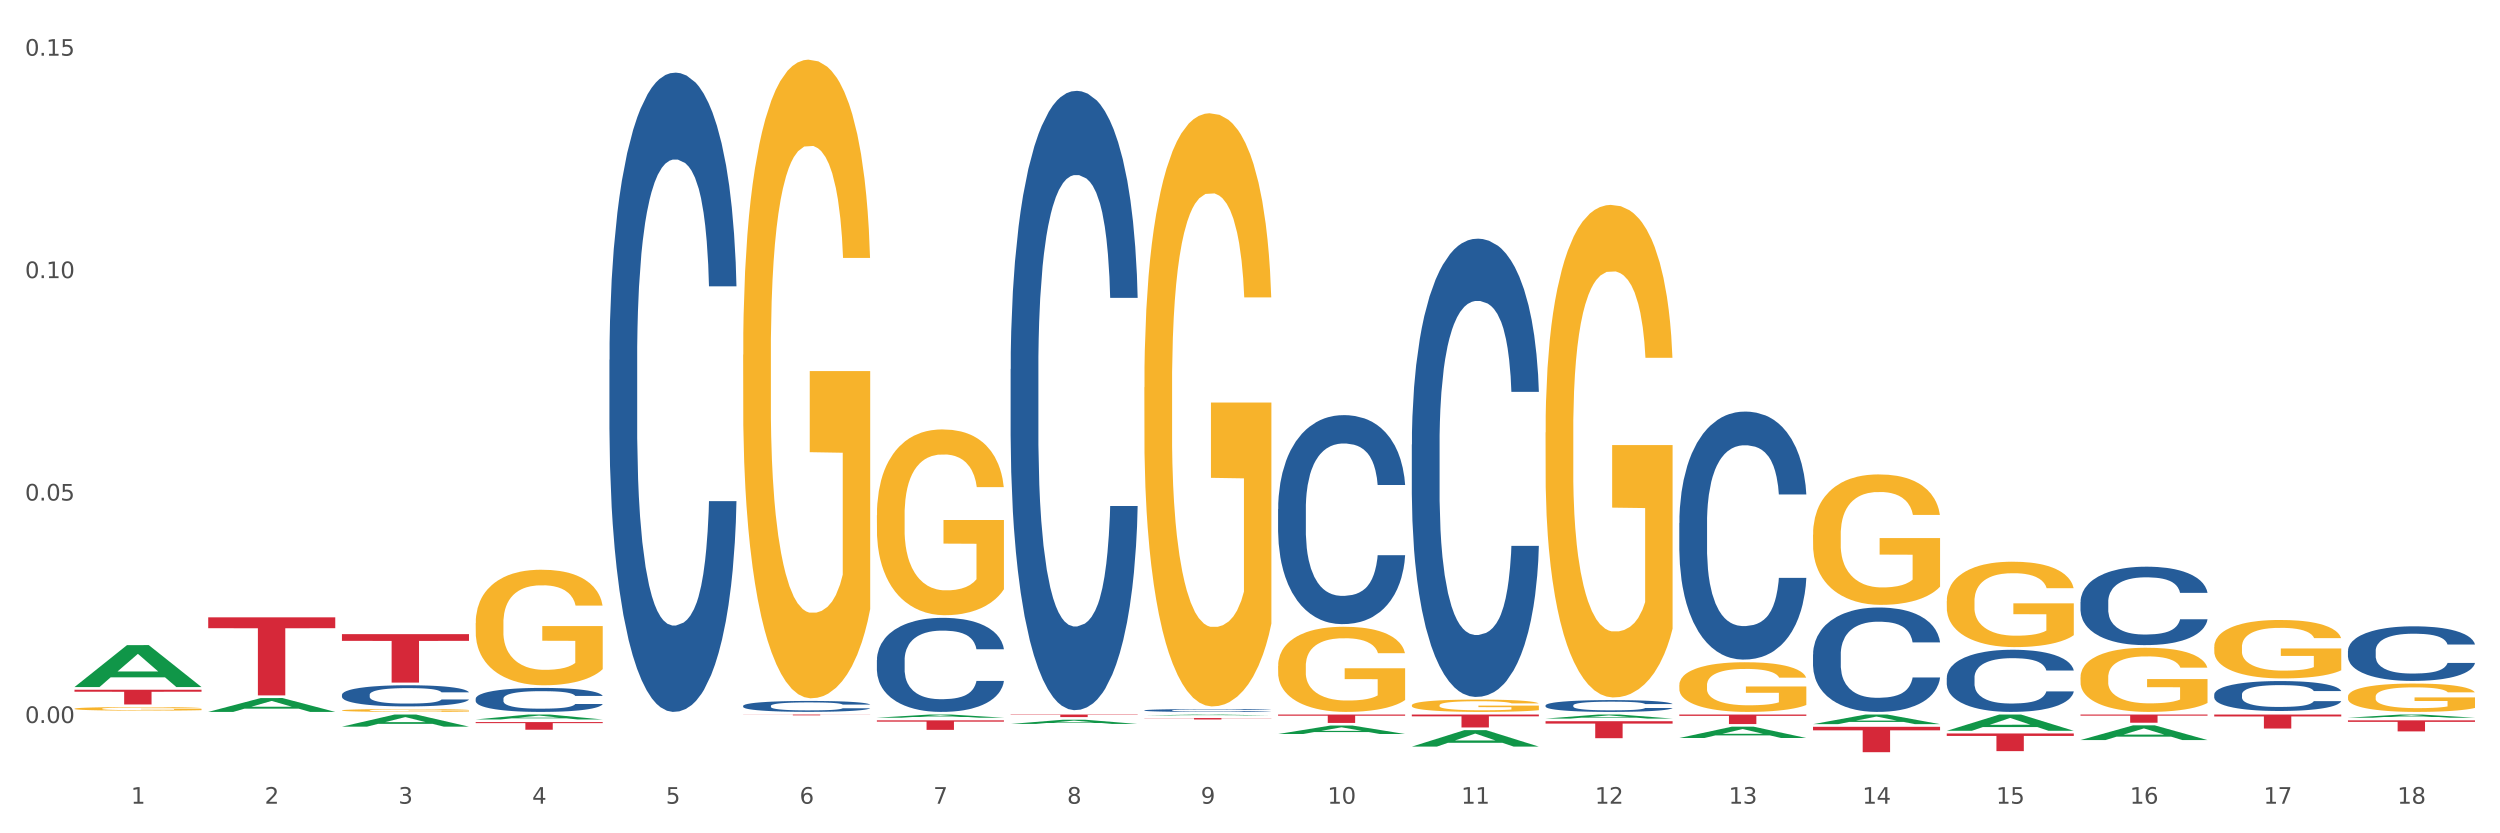 <?xml version="1.0" encoding="utf-8" standalone="no"?>
<!DOCTYPE svg PUBLIC "-//W3C//DTD SVG 1.1//EN"
  "http://www.w3.org/Graphics/SVG/1.1/DTD/svg11.dtd">
<svg xmlns:xlink="http://www.w3.org/1999/xlink" width="1080pt" height="360pt" viewBox="0 0 1080 360" xmlns="http://www.w3.org/2000/svg" version="1.1">
 <rect x="0" y="0" width="1080" height="360" fill="#333333" stroke="none"/>
 <defs>
  <style type="text/css">*{stroke-linejoin: round; stroke-linecap: butt}</style>
 </defs>
 <g id="figure_1">
  <g id="patch_1">
   <path d="M 0 360 
L 1080 360 
L 1080 0 
L 0 0 
z
" style="fill: #ffffff; stroke: #ffffff; stroke-linejoin: miter"/>
  </g>
  <g id="axes_1">
   <g id="matplotlib.axis_1">
    <g id="xtick_1">
     <g id="text_1">
      <!-- 1 -->
      <g style="fill: #4d4d4d" transform="translate(56.563 347.204) scale(0.096 -0.096)">
       <defs>
        <path id="DejaVuSans-31" d="M 794 531 
L 1825 531 
L 1825 4091 
L 703 3866 
L 703 4441 
L 1819 4666 
L 2450 4666 
L 2450 531 
L 3481 531 
L 3481 0 
L 794 0 
L 794 531 
z
" transform="scale(0.016)"/>
       </defs>
       <use xlink:href="#DejaVuSans-31"/>
      </g>
     </g>
    </g>
    <g id="xtick_2">
     <g id="text_2">
      <!-- 2 -->
      <g style="fill: #4d4d4d" transform="translate(114.336 347.204) scale(0.096 -0.096)">
       <defs>
        <path id="DejaVuSans-32" d="M 1228 531 
L 3431 531 
L 3431 0 
L 469 0 
L 469 531 
Q 828 903 1448 1529 
Q 2069 2156 2228 2338 
Q 2531 2678 2651 2914 
Q 2772 3150 2772 3378 
Q 2772 3750 2511 3984 
Q 2250 4219 1831 4219 
Q 1534 4219 1204 4116 
Q 875 4013 500 3803 
L 500 4441 
Q 881 4594 1212 4672 
Q 1544 4750 1819 4750 
Q 2544 4750 2975 4387 
Q 3406 4025 3406 3419 
Q 3406 3131 3298 2873 
Q 3191 2616 2906 2266 
Q 2828 2175 2409 1742 
Q 1991 1309 1228 531 
z
" transform="scale(0.016)"/>
       </defs>
       <use xlink:href="#DejaVuSans-32"/>
      </g>
     </g>
    </g>
    <g id="xtick_3">
     <g id="text_3">
      <!-- 3 -->
      <g style="fill: #4d4d4d" transform="translate(172.109 347.204) scale(0.096 -0.096)">
       <defs>
        <path id="DejaVuSans-33" d="M 2597 2516 
Q 3050 2419 3304 2112 
Q 3559 1806 3559 1356 
Q 3559 666 3084 287 
Q 2609 -91 1734 -91 
Q 1441 -91 1130 -33 
Q 819 25 488 141 
L 488 750 
Q 750 597 1062 519 
Q 1375 441 1716 441 
Q 2309 441 2620 675 
Q 2931 909 2931 1356 
Q 2931 1769 2642 2001 
Q 2353 2234 1838 2234 
L 1294 2234 
L 1294 2753 
L 1863 2753 
Q 2328 2753 2575 2939 
Q 2822 3125 2822 3475 
Q 2822 3834 2567 4026 
Q 2313 4219 1838 4219 
Q 1578 4219 1281 4162 
Q 984 4106 628 3988 
L 628 4550 
Q 988 4650 1302 4700 
Q 1616 4750 1894 4750 
Q 2613 4750 3031 4423 
Q 3450 4097 3450 3541 
Q 3450 3153 3228 2886 
Q 3006 2619 2597 2516 
z
" transform="scale(0.016)"/>
       </defs>
       <use xlink:href="#DejaVuSans-33"/>
      </g>
     </g>
    </g>
    <g id="xtick_4">
     <g id="text_4">
      <!-- 4 -->
      <g style="fill: #4d4d4d" transform="translate(229.882 347.204) scale(0.096 -0.096)">
       <defs>
        <path id="DejaVuSans-34" d="M 2419 4116 
L 825 1625 
L 2419 1625 
L 2419 4116 
z
M 2253 4666 
L 3047 4666 
L 3047 1625 
L 3713 1625 
L 3713 1100 
L 3047 1100 
L 3047 0 
L 2419 0 
L 2419 1100 
L 313 1100 
L 313 1709 
L 2253 4666 
z
" transform="scale(0.016)"/>
       </defs>
       <use xlink:href="#DejaVuSans-34"/>
      </g>
     </g>
    </g>
    <g id="xtick_5">
     <g id="text_5">
      <!-- 5 -->
      <g style="fill: #4d4d4d" transform="translate(287.655 347.204) scale(0.096 -0.096)">
       <defs>
        <path id="DejaVuSans-35" d="M 691 4666 
L 3169 4666 
L 3169 4134 
L 1269 4134 
L 1269 2991 
Q 1406 3038 1543 3061 
Q 1681 3084 1819 3084 
Q 2600 3084 3056 2656 
Q 3513 2228 3513 1497 
Q 3513 744 3044 326 
Q 2575 -91 1722 -91 
Q 1428 -91 1123 -41 
Q 819 9 494 109 
L 494 744 
Q 775 591 1075 516 
Q 1375 441 1709 441 
Q 2250 441 2565 725 
Q 2881 1009 2881 1497 
Q 2881 1984 2565 2268 
Q 2250 2553 1709 2553 
Q 1456 2553 1204 2497 
Q 953 2441 691 2322 
L 691 4666 
z
" transform="scale(0.016)"/>
       </defs>
       <use xlink:href="#DejaVuSans-35"/>
      </g>
     </g>
    </g>
    <g id="xtick_6">
     <g id="text_6">
      <!-- 6 -->
      <g style="fill: #4d4d4d" transform="translate(345.428 347.204) scale(0.096 -0.096)">
       <defs>
        <path id="DejaVuSans-36" d="M 2113 2584 
Q 1688 2584 1439 2293 
Q 1191 2003 1191 1497 
Q 1191 994 1439 701 
Q 1688 409 2113 409 
Q 2538 409 2786 701 
Q 3034 994 3034 1497 
Q 3034 2003 2786 2293 
Q 2538 2584 2113 2584 
z
M 3366 4563 
L 3366 3988 
Q 3128 4100 2886 4159 
Q 2644 4219 2406 4219 
Q 1781 4219 1451 3797 
Q 1122 3375 1075 2522 
Q 1259 2794 1537 2939 
Q 1816 3084 2150 3084 
Q 2853 3084 3261 2657 
Q 3669 2231 3669 1497 
Q 3669 778 3244 343 
Q 2819 -91 2113 -91 
Q 1303 -91 875 529 
Q 447 1150 447 2328 
Q 447 3434 972 4092 
Q 1497 4750 2381 4750 
Q 2619 4750 2861 4703 
Q 3103 4656 3366 4563 
z
" transform="scale(0.016)"/>
       </defs>
       <use xlink:href="#DejaVuSans-36"/>
      </g>
     </g>
    </g>
    <g id="xtick_7">
     <g id="text_7">
      <!-- 7 -->
      <g style="fill: #4d4d4d" transform="translate(403.201 347.204) scale(0.096 -0.096)">
       <defs>
        <path id="DejaVuSans-37" d="M 525 4666 
L 3525 4666 
L 3525 4397 
L 1831 0 
L 1172 0 
L 2766 4134 
L 525 4134 
L 525 4666 
z
" transform="scale(0.016)"/>
       </defs>
       <use xlink:href="#DejaVuSans-37"/>
      </g>
     </g>
    </g>
    <g id="xtick_8">
     <g id="text_8">
      <!-- 8 -->
      <g style="fill: #4d4d4d" transform="translate(460.974 347.204) scale(0.096 -0.096)">
       <defs>
        <path id="DejaVuSans-38" d="M 2034 2216 
Q 1584 2216 1326 1975 
Q 1069 1734 1069 1313 
Q 1069 891 1326 650 
Q 1584 409 2034 409 
Q 2484 409 2743 651 
Q 3003 894 3003 1313 
Q 3003 1734 2745 1975 
Q 2488 2216 2034 2216 
z
M 1403 2484 
Q 997 2584 770 2862 
Q 544 3141 544 3541 
Q 544 4100 942 4425 
Q 1341 4750 2034 4750 
Q 2731 4750 3128 4425 
Q 3525 4100 3525 3541 
Q 3525 3141 3298 2862 
Q 3072 2584 2669 2484 
Q 3125 2378 3379 2068 
Q 3634 1759 3634 1313 
Q 3634 634 3220 271 
Q 2806 -91 2034 -91 
Q 1263 -91 848 271 
Q 434 634 434 1313 
Q 434 1759 690 2068 
Q 947 2378 1403 2484 
z
M 1172 3481 
Q 1172 3119 1398 2916 
Q 1625 2713 2034 2713 
Q 2441 2713 2670 2916 
Q 2900 3119 2900 3481 
Q 2900 3844 2670 4047 
Q 2441 4250 2034 4250 
Q 1625 4250 1398 4047 
Q 1172 3844 1172 3481 
z
" transform="scale(0.016)"/>
       </defs>
       <use xlink:href="#DejaVuSans-38"/>
      </g>
     </g>
    </g>
    <g id="xtick_9">
     <g id="text_9">
      <!-- 9 -->
      <g style="fill: #4d4d4d" transform="translate(518.747 347.204) scale(0.096 -0.096)">
       <defs>
        <path id="DejaVuSans-39" d="M 703 97 
L 703 672 
Q 941 559 1184 500 
Q 1428 441 1663 441 
Q 2288 441 2617 861 
Q 2947 1281 2994 2138 
Q 2813 1869 2534 1725 
Q 2256 1581 1919 1581 
Q 1219 1581 811 2004 
Q 403 2428 403 3163 
Q 403 3881 828 4315 
Q 1253 4750 1959 4750 
Q 2769 4750 3195 4129 
Q 3622 3509 3622 2328 
Q 3622 1225 3098 567 
Q 2575 -91 1691 -91 
Q 1453 -91 1209 -44 
Q 966 3 703 97 
z
M 1959 2075 
Q 2384 2075 2632 2365 
Q 2881 2656 2881 3163 
Q 2881 3666 2632 3958 
Q 2384 4250 1959 4250 
Q 1534 4250 1286 3958 
Q 1038 3666 1038 3163 
Q 1038 2656 1286 2365 
Q 1534 2075 1959 2075 
z
" transform="scale(0.016)"/>
       </defs>
       <use xlink:href="#DejaVuSans-39"/>
      </g>
     </g>
    </g>
    <g id="xtick_10">
     <g id="text_10">
      <!-- 10 -->
      <g style="fill: #4d4d4d" transform="translate(573.466 347.204) scale(0.096 -0.096)">
       <defs>
        <path id="DejaVuSans-30" d="M 2034 4250 
Q 1547 4250 1301 3770 
Q 1056 3291 1056 2328 
Q 1056 1369 1301 889 
Q 1547 409 2034 409 
Q 2525 409 2770 889 
Q 3016 1369 3016 2328 
Q 3016 3291 2770 3770 
Q 2525 4250 2034 4250 
z
M 2034 4750 
Q 2819 4750 3233 4129 
Q 3647 3509 3647 2328 
Q 3647 1150 3233 529 
Q 2819 -91 2034 -91 
Q 1250 -91 836 529 
Q 422 1150 422 2328 
Q 422 3509 836 4129 
Q 1250 4750 2034 4750 
z
" transform="scale(0.016)"/>
       </defs>
       <use xlink:href="#DejaVuSans-31"/>
       <use xlink:href="#DejaVuSans-30" transform="translate(63.623 0)"/>
      </g>
     </g>
    </g>
    <g id="xtick_11">
     <g id="text_11">
      <!-- 11 -->
      <g style="fill: #4d4d4d" transform="translate(631.239 347.204) scale(0.096 -0.096)">
       <use xlink:href="#DejaVuSans-31"/>
       <use xlink:href="#DejaVuSans-31" transform="translate(63.623 0)"/>
      </g>
     </g>
    </g>
    <g id="xtick_12">
     <g id="text_12">
      <!-- 12 -->
      <g style="fill: #4d4d4d" transform="translate(689.012 347.204) scale(0.096 -0.096)">
       <use xlink:href="#DejaVuSans-31"/>
       <use xlink:href="#DejaVuSans-32" transform="translate(63.623 0)"/>
      </g>
     </g>
    </g>
    <g id="xtick_13">
     <g id="text_13">
      <!-- 13 -->
      <g style="fill: #4d4d4d" transform="translate(746.785 347.204) scale(0.096 -0.096)">
       <use xlink:href="#DejaVuSans-31"/>
       <use xlink:href="#DejaVuSans-33" transform="translate(63.623 0)"/>
      </g>
     </g>
    </g>
    <g id="xtick_14">
     <g id="text_14">
      <!-- 14 -->
      <g style="fill: #4d4d4d" transform="translate(804.558 347.204) scale(0.096 -0.096)">
       <use xlink:href="#DejaVuSans-31"/>
       <use xlink:href="#DejaVuSans-34" transform="translate(63.623 0)"/>
      </g>
     </g>
    </g>
    <g id="xtick_15">
     <g id="text_15">
      <!-- 15 -->
      <g style="fill: #4d4d4d" transform="translate(862.331 347.204) scale(0.096 -0.096)">
       <use xlink:href="#DejaVuSans-31"/>
       <use xlink:href="#DejaVuSans-35" transform="translate(63.623 0)"/>
      </g>
     </g>
    </g>
    <g id="xtick_16">
     <g id="text_16">
      <!-- 16 -->
      <g style="fill: #4d4d4d" transform="translate(920.104 347.204) scale(0.096 -0.096)">
       <use xlink:href="#DejaVuSans-31"/>
       <use xlink:href="#DejaVuSans-36" transform="translate(63.623 0)"/>
      </g>
     </g>
    </g>
    <g id="xtick_17">
     <g id="text_17">
      <!-- 17 -->
      <g style="fill: #4d4d4d" transform="translate(977.877 347.204) scale(0.096 -0.096)">
       <use xlink:href="#DejaVuSans-31"/>
       <use xlink:href="#DejaVuSans-37" transform="translate(63.623 0)"/>
      </g>
     </g>
    </g>
    <g id="xtick_18">
     <g id="text_18">
      <!-- 18 -->
      <g style="fill: #4d4d4d" transform="translate(1035.65 347.204) scale(0.096 -0.096)">
       <use xlink:href="#DejaVuSans-31"/>
       <use xlink:href="#DejaVuSans-38" transform="translate(63.623 0)"/>
      </g>
     </g>
    </g>
    <g id="xtick_19"/>
    <g id="xtick_20"/>
    <g id="xtick_21"/>
    <g id="xtick_22"/>
    <g id="xtick_23"/>
    <g id="xtick_24"/>
    <g id="xtick_25"/>
    <g id="xtick_26"/>
    <g id="xtick_27"/>
    <g id="xtick_28"/>
    <g id="xtick_29"/>
    <g id="xtick_30"/>
    <g id="xtick_31"/>
    <g id="xtick_32"/>
    <g id="xtick_33"/>
    <g id="xtick_34"/>
    <g id="xtick_35"/>
   </g>
   <g id="matplotlib.axis_2">
    <g id="ytick_1">
     <g id="text_19">
      <!-- 0.00 -->
      <g style="fill: #4d4d4d" transform="translate(10.8 312.329) scale(0.096 -0.096)">
       <defs>
        <path id="DejaVuSans-2e" d="M 684 794 
L 1344 794 
L 1344 0 
L 684 0 
L 684 794 
z
" transform="scale(0.016)"/>
       </defs>
       <use xlink:href="#DejaVuSans-30"/>
       <use xlink:href="#DejaVuSans-2e" transform="translate(63.623 0)"/>
       <use xlink:href="#DejaVuSans-30" transform="translate(95.41 0)"/>
       <use xlink:href="#DejaVuSans-30" transform="translate(159.033 0)"/>
      </g>
     </g>
    </g>
    <g id="ytick_2">
     <g id="text_20">
      <!-- 0.05 -->
      <g style="fill: #4d4d4d" transform="translate(10.8 216.241) scale(0.096 -0.096)">
       <use xlink:href="#DejaVuSans-30"/>
       <use xlink:href="#DejaVuSans-2e" transform="translate(63.623 0)"/>
       <use xlink:href="#DejaVuSans-30" transform="translate(95.41 0)"/>
       <use xlink:href="#DejaVuSans-35" transform="translate(159.033 0)"/>
      </g>
     </g>
    </g>
    <g id="ytick_3">
     <g id="text_21">
      <!-- 0.10 -->
      <g style="fill: #4d4d4d" transform="translate(10.8 120.153) scale(0.096 -0.096)">
       <use xlink:href="#DejaVuSans-30"/>
       <use xlink:href="#DejaVuSans-2e" transform="translate(63.623 0)"/>
       <use xlink:href="#DejaVuSans-31" transform="translate(95.41 0)"/>
       <use xlink:href="#DejaVuSans-30" transform="translate(159.033 0)"/>
      </g>
     </g>
    </g>
    <g id="ytick_4">
     <g id="text_22">
      <!-- 0.15 -->
      <g style="fill: #4d4d4d" transform="translate(10.8 24.065) scale(0.096 -0.096)">
       <use xlink:href="#DejaVuSans-30"/>
       <use xlink:href="#DejaVuSans-2e" transform="translate(63.623 0)"/>
       <use xlink:href="#DejaVuSans-31" transform="translate(95.41 0)"/>
       <use xlink:href="#DejaVuSans-35" transform="translate(159.033 0)"/>
      </g>
     </g>
    </g>
    <g id="ytick_5"/>
    <g id="ytick_6"/>
    <g id="ytick_7"/>
   </g>
   <g id="PolyCollection_1">
    <path d="M 32.175 296.789 
L 32.232 296.772 
L 54.864 278.697 
L 64.257 278.679 
L 87.059 296.823 
L 76.196 296.823 
L 71.273 292.598 
L 47.905 292.598 
L 47.735 292.666 
L 42.982 296.823 
L 32.175 296.823 
L 32.175 296.789 
L 50.847 290.077 
L 68.331 290.06 
L 59.674 282.547 
L 59.561 282.513 
L 59.447 282.564 
L 50.79 290.06 
L 50.847 290.077 
L 32.175 296.789 
z
" clip-path="url(#p949e817a24)" style="fill: #109648"/>
    <path d="M 89.948 266.695 
L 144.832 266.695 
L 144.832 271.381 
L 123.243 271.413 
L 123.243 300.418 
L 111.407 300.418 
L 111.407 271.413 
L 89.948 271.381 
L 89.948 266.726 
L 89.948 266.695 
z
" clip-path="url(#p949e817a24)" style="fill: #d62839"/>
    <path d="M 32.175 297.955 
L 87.059 297.955 
L 87.059 298.839 
L 65.47 298.845 
L 65.47 304.316 
L 53.635 304.316 
L 53.635 298.845 
L 32.175 298.839 
L 32.175 297.961 
L 32.175 297.955 
z
" clip-path="url(#p949e817a24)" style="fill: #d62839"/>
    <path d="M 436.586 308.681 
L 491.47 308.681 
L 491.47 308.834 
L 469.881 308.835 
L 469.881 309.78 
L 458.045 309.78 
L 458.045 308.835 
L 436.586 308.834 
L 436.586 308.682 
L 436.586 308.681 
z
" clip-path="url(#p949e817a24)" style="fill: #d62839"/>
    <path d="M 667.678 311.561 
L 722.562 311.561 
L 722.562 312.583 
L 700.973 312.59 
L 700.973 318.914 
L 689.137 318.914 
L 689.137 312.59 
L 667.678 312.583 
L 667.678 311.568 
L 667.678 311.561 
z
" clip-path="url(#p949e817a24)" style="fill: #d62839"/>
    <path d="M 725.451 308.681 
L 780.335 308.681 
L 780.335 309.252 
L 758.746 309.256 
L 758.746 312.786 
L 746.91 312.786 
L 746.91 309.256 
L 725.451 309.252 
L 725.451 308.685 
L 725.451 308.681 
z
" clip-path="url(#p949e817a24)" style="fill: #d62839"/>
    <path d="M 783.224 312.827 
L 783.28 312.823 
L 805.913 308.685 
L 815.306 308.681 
L 838.108 312.835 
L 827.244 312.835 
L 822.322 311.868 
L 798.953 311.868 
L 798.784 311.883 
L 794.031 312.835 
L 783.224 312.835 
L 783.224 312.827 
L 801.896 311.291 
L 819.38 311.287 
L 810.722 309.567 
L 810.609 309.559 
L 810.496 309.571 
L 801.839 311.287 
L 801.896 311.291 
L 783.224 312.827 
z
" clip-path="url(#p949e817a24)" style="fill: #109648"/>
    <path d="M 725.451 318.819 
L 725.507 318.814 
L 748.14 313.922 
L 757.533 313.918 
L 780.335 318.828 
L 769.471 318.828 
L 764.549 317.685 
L 741.181 317.685 
L 741.011 317.703 
L 736.258 318.828 
L 725.451 318.828 
L 725.451 318.819 
L 744.123 317.002 
L 761.607 316.998 
L 752.95 314.964 
L 752.836 314.955 
L 752.723 314.969 
L 744.066 316.998 
L 744.123 317.002 
L 725.451 318.819 
z
" clip-path="url(#p949e817a24)" style="fill: #109648"/>
    <path d="M 494.359 310.195 
L 549.243 310.195 
L 549.243 310.282 
L 527.654 310.283 
L 527.654 310.82 
L 515.818 310.82 
L 515.818 310.283 
L 494.359 310.282 
L 494.359 310.196 
L 494.359 310.195 
z
" clip-path="url(#p949e817a24)" style="fill: #d62839"/>
    <path d="M 205.494 311.943 
L 260.378 311.943 
L 260.378 312.401 
L 238.789 312.404 
L 238.789 315.237 
L 226.953 315.237 
L 226.953 312.404 
L 205.494 312.401 
L 205.494 311.946 
L 205.494 311.943 
z
" clip-path="url(#p949e817a24)" style="fill: #d62839"/>
    <path d="M 321.04 308.681 
L 375.924 308.681 
L 375.924 308.731 
L 354.335 308.731 
L 354.335 309.035 
L 342.499 309.035 
L 342.499 308.731 
L 321.04 308.731 
L 321.04 308.682 
L 321.04 308.681 
z
" clip-path="url(#p949e817a24)" style="fill: #d62839"/>
    <path d="M 378.813 311.181 
L 433.697 311.181 
L 433.697 311.752 
L 412.108 311.756 
L 412.108 315.296 
L 400.272 315.296 
L 400.272 311.756 
L 378.813 311.752 
L 378.813 311.184 
L 378.813 311.181 
z
" clip-path="url(#p949e817a24)" style="fill: #d62839"/>
    <path d="M 783.224 313.967 
L 838.108 313.967 
L 838.108 315.493 
L 816.519 315.503 
L 816.519 324.95 
L 804.683 324.95 
L 804.683 315.503 
L 783.224 315.493 
L 783.224 313.977 
L 783.224 313.967 
z
" clip-path="url(#p949e817a24)" style="fill: #d62839"/>
    <path d="M 1014.316 311.188 
L 1069.2 311.188 
L 1069.2 311.851 
L 1047.61 311.856 
L 1047.61 315.959 
L 1035.775 315.959 
L 1035.775 311.856 
L 1014.316 311.851 
L 1014.316 311.193 
L 1014.316 311.188 
z
" clip-path="url(#p949e817a24)" style="fill: #d62839"/>
    <path d="M 609.905 308.681 
L 664.789 308.681 
L 664.789 309.459 
L 643.2 309.465 
L 643.2 314.279 
L 631.364 314.279 
L 631.364 309.465 
L 609.905 309.459 
L 609.905 308.687 
L 609.905 308.681 
z
" clip-path="url(#p949e817a24)" style="fill: #d62839"/>
    <path d="M 552.132 308.681 
L 607.016 308.681 
L 607.016 309.183 
L 585.427 309.187 
L 585.427 312.293 
L 573.591 312.293 
L 573.591 309.187 
L 552.132 309.183 
L 552.132 308.685 
L 552.132 308.681 
z
" clip-path="url(#p949e817a24)" style="fill: #d62839"/>
    <path d="M 147.721 273.945 
L 202.605 273.945 
L 202.605 276.856 
L 181.016 276.876 
L 181.016 294.895 
L 169.18 294.895 
L 169.18 276.876 
L 147.721 276.856 
L 147.721 273.965 
L 147.721 273.945 
z
" clip-path="url(#p949e817a24)" style="fill: #d62839"/>
    <path d="M 321.04 304.922 
L 321.105 304.918 
L 321.105 304.797 
L 321.299 304.634 
L 322.013 304.332 
L 322.921 304.104 
L 324.478 303.837 
L 325.322 303.725 
L 326.425 303.6 
L 328.695 303.398 
L 331.29 303.226 
L 333.107 303.131 
L 334.469 303.071 
L 337.518 302.963 
L 339.27 302.916 
L 341.086 302.877 
L 342.643 302.851 
L 345.238 302.821 
L 347.314 302.808 
L 349.715 302.804 
L 351.726 302.808 
L 354.386 302.825 
L 358.278 302.877 
L 359.77 302.907 
L 361.781 302.959 
L 363.857 303.028 
L 365.544 303.097 
L 367.49 303.196 
L 369.502 303.325 
L 371.448 303.488 
L 372.81 303.639 
L 373.913 303.798 
L 374.886 303.992 
L 375.6 304.203 
L 375.924 304.38 
L 364.052 304.38 
L 363.728 304.22 
L 363.079 304.048 
L 362.43 303.932 
L 361.717 303.837 
L 360.614 303.729 
L 359.641 303.661 
L 358.019 303.579 
L 356.527 303.527 
L 355.294 303.497 
L 353.802 303.471 
L 350.623 303.445 
L 348.352 303.445 
L 346.925 303.454 
L 345.173 303.475 
L 343.681 303.506 
L 341.93 303.557 
L 340.567 303.613 
L 339.205 303.686 
L 338.426 303.738 
L 337.259 303.833 
L 336.48 303.91 
L 335.442 304.044 
L 334.858 304.139 
L 333.82 304.384 
L 333.366 304.565 
L 333.172 304.69 
L 333.042 304.827 
L 333.042 305.499 
L 333.431 305.801 
L 333.755 305.93 
L 334.274 306.076 
L 335.248 306.266 
L 336.675 306.451 
L 338.167 306.584 
L 339.4 306.666 
L 340.567 306.726 
L 341.735 306.774 
L 343.162 306.817 
L 344.33 306.842 
L 346.082 306.868 
L 348.158 306.881 
L 349.78 306.881 
L 353.088 306.86 
L 354.58 306.838 
L 356.008 306.808 
L 357.565 306.761 
L 358.797 306.709 
L 359.511 306.67 
L 360.679 306.588 
L 361.587 306.502 
L 362.365 306.403 
L 362.884 306.317 
L 363.468 306.188 
L 363.922 306.042 
L 364.052 305.964 
L 375.924 305.964 
L 375.665 306.119 
L 375.211 306.27 
L 374.302 306.472 
L 373.589 306.588 
L 372.486 306.731 
L 371.318 306.851 
L 369.696 306.985 
L 368.204 307.084 
L 366.647 307.17 
L 364.96 307.247 
L 361.911 307.355 
L 360.808 307.385 
L 358.473 307.437 
L 356.656 307.467 
L 353.996 307.497 
L 351.272 307.514 
L 348.417 307.518 
L 345.887 307.51 
L 343.097 307.484 
L 341.346 307.458 
L 339.4 307.419 
L 337.129 307.359 
L 334.988 307.286 
L 332.977 307.2 
L 331.096 307.101 
L 329.344 306.989 
L 327.073 306.804 
L 325.387 306.623 
L 324.154 306.455 
L 323.311 306.313 
L 322.467 306.132 
L 322.013 306.007 
L 321.299 305.706 
L 321.04 305.426 
L 321.04 304.922 
z
" clip-path="url(#p949e817a24)" style="fill: #255c99"/>
    <path d="M 436.586 159.46 
L 436.651 159.216 
L 436.651 152.374 
L 436.845 143.089 
L 437.559 125.985 
L 438.467 113.035 
L 440.024 97.885 
L 440.868 91.532 
L 441.97 84.446 
L 444.241 72.962 
L 446.836 63.188 
L 448.653 57.813 
L 450.015 54.392 
L 453.064 48.283 
L 454.816 45.595 
L 456.632 43.396 
L 458.189 41.93 
L 460.784 40.22 
L 462.86 39.487 
L 465.261 39.242 
L 467.272 39.487 
L 469.932 40.464 
L 473.824 43.396 
L 475.316 45.107 
L 477.327 48.039 
L 479.403 51.948 
L 481.09 55.858 
L 483.036 61.478 
L 485.048 68.808 
L 486.994 78.093 
L 488.356 86.645 
L 489.459 95.686 
L 490.432 106.682 
L 491.146 118.655 
L 491.47 128.673 
L 479.598 128.673 
L 479.274 119.632 
L 478.625 109.858 
L 477.976 103.261 
L 477.263 97.885 
L 476.16 91.777 
L 475.187 87.867 
L 473.565 83.225 
L 472.073 80.292 
L 470.84 78.582 
L 469.348 77.116 
L 466.169 75.65 
L 463.898 75.65 
L 462.471 76.139 
L 460.719 77.36 
L 459.227 79.071 
L 457.476 82.003 
L 456.113 85.179 
L 454.751 89.333 
L 453.972 92.265 
L 452.805 97.641 
L 452.026 102.039 
L 450.988 109.614 
L 450.404 114.989 
L 449.366 128.917 
L 448.912 139.18 
L 448.718 146.266 
L 448.588 154.085 
L 448.588 192.202 
L 448.977 209.307 
L 449.301 216.637 
L 449.82 224.945 
L 450.794 235.696 
L 452.221 246.203 
L 453.713 253.777 
L 454.946 258.42 
L 456.113 261.841 
L 457.281 264.529 
L 458.708 266.972 
L 459.876 268.438 
L 461.628 269.904 
L 463.704 270.637 
L 465.326 270.637 
L 468.634 269.416 
L 470.126 268.194 
L 471.554 266.483 
L 473.111 263.796 
L 474.343 260.863 
L 475.057 258.664 
L 476.225 254.022 
L 477.133 249.135 
L 477.911 243.515 
L 478.43 238.628 
L 479.014 231.298 
L 479.468 222.99 
L 479.598 218.592 
L 491.47 218.592 
L 491.211 227.388 
L 490.757 235.94 
L 489.848 247.424 
L 489.135 254.022 
L 488.032 262.085 
L 486.864 268.927 
L 485.242 276.502 
L 483.75 282.121 
L 482.193 287.008 
L 480.506 291.407 
L 477.457 297.515 
L 476.354 299.226 
L 474.019 302.158 
L 472.202 303.868 
L 469.542 305.579 
L 466.818 306.556 
L 463.963 306.8 
L 461.433 306.312 
L 458.643 304.846 
L 456.892 303.38 
L 454.946 301.18 
L 452.675 297.76 
L 450.534 293.606 
L 448.523 288.719 
L 446.642 283.099 
L 444.89 276.746 
L 442.619 266.239 
L 440.932 255.977 
L 439.7 246.447 
L 438.856 238.384 
L 438.013 228.121 
L 437.559 221.035 
L 436.845 203.931 
L 436.586 188.049 
L 436.586 159.46 
z
" clip-path="url(#p949e817a24)" style="fill: #255c99"/>
    <path d="M 378.813 285.168 
L 378.878 285.13 
L 378.878 284.091 
L 379.072 282.681 
L 379.786 280.082 
L 380.694 278.115 
L 382.251 275.814 
L 383.095 274.849 
L 384.198 273.772 
L 386.468 272.028 
L 389.063 270.543 
L 390.88 269.726 
L 392.242 269.207 
L 395.291 268.279 
L 397.043 267.87 
L 398.859 267.536 
L 400.416 267.314 
L 403.011 267.054 
L 405.087 266.942 
L 407.488 266.905 
L 409.499 266.942 
L 412.159 267.091 
L 416.051 267.536 
L 417.543 267.796 
L 419.554 268.242 
L 421.63 268.836 
L 423.317 269.429 
L 425.263 270.283 
L 427.275 271.397 
L 429.221 272.807 
L 430.583 274.106 
L 431.686 275.48 
L 432.659 277.15 
L 433.373 278.969 
L 433.697 280.491 
L 421.825 280.491 
L 421.501 279.117 
L 420.852 277.633 
L 420.203 276.63 
L 419.49 275.814 
L 418.387 274.886 
L 417.414 274.292 
L 415.792 273.587 
L 414.3 273.141 
L 413.067 272.881 
L 411.575 272.659 
L 408.396 272.436 
L 406.125 272.436 
L 404.698 272.51 
L 402.946 272.696 
L 401.454 272.956 
L 399.703 273.401 
L 398.34 273.884 
L 396.978 274.515 
L 396.199 274.96 
L 395.032 275.777 
L 394.253 276.445 
L 393.215 277.595 
L 392.631 278.412 
L 391.593 280.528 
L 391.139 282.087 
L 390.945 283.163 
L 390.815 284.351 
L 390.815 290.141 
L 391.204 292.74 
L 391.528 293.853 
L 392.047 295.115 
L 393.021 296.748 
L 394.448 298.344 
L 395.94 299.495 
L 397.173 300.2 
L 398.34 300.72 
L 399.508 301.128 
L 400.935 301.5 
L 402.103 301.722 
L 403.855 301.945 
L 405.931 302.056 
L 407.553 302.056 
L 410.861 301.871 
L 412.353 301.685 
L 413.781 301.425 
L 415.338 301.017 
L 416.57 300.572 
L 417.284 300.237 
L 418.452 299.532 
L 419.36 298.79 
L 420.138 297.936 
L 420.657 297.194 
L 421.241 296.08 
L 421.695 294.818 
L 421.825 294.15 
L 433.697 294.15 
L 433.438 295.486 
L 432.984 296.786 
L 432.075 298.53 
L 431.362 299.532 
L 430.259 300.757 
L 429.091 301.796 
L 427.469 302.947 
L 425.977 303.801 
L 424.42 304.543 
L 422.733 305.211 
L 419.684 306.139 
L 418.581 306.399 
L 416.246 306.845 
L 414.429 307.104 
L 411.769 307.364 
L 409.045 307.513 
L 406.19 307.55 
L 403.66 307.476 
L 400.87 307.253 
L 399.119 307.03 
L 397.173 306.696 
L 394.902 306.176 
L 392.761 305.545 
L 390.75 304.803 
L 388.869 303.949 
L 387.117 302.984 
L 384.846 301.388 
L 383.16 299.829 
L 381.927 298.382 
L 381.084 297.157 
L 380.24 295.598 
L 379.786 294.521 
L 379.072 291.923 
L 378.813 289.51 
L 378.813 285.168 
z
" clip-path="url(#p949e817a24)" style="fill: #255c99"/>
    <path d="M 263.267 155.464 
L 263.332 155.212 
L 263.332 148.15 
L 263.526 138.566 
L 264.24 120.911 
L 265.148 107.543 
L 266.705 91.906 
L 267.549 85.349 
L 268.652 78.034 
L 270.922 66.18 
L 273.517 56.092 
L 275.334 50.543 
L 276.696 47.012 
L 279.745 40.706 
L 281.497 37.932 
L 283.313 35.662 
L 284.87 34.149 
L 287.465 32.383 
L 289.541 31.627 
L 291.942 31.375 
L 293.953 31.627 
L 296.613 32.636 
L 300.505 35.662 
L 301.997 37.428 
L 304.008 40.454 
L 306.084 44.49 
L 307.771 48.525 
L 309.717 54.326 
L 311.729 61.893 
L 313.675 71.477 
L 315.037 80.304 
L 316.14 89.636 
L 317.113 100.986 
L 317.827 113.344 
L 318.151 123.685 
L 306.279 123.685 
L 305.955 114.353 
L 305.306 104.265 
L 304.657 97.455 
L 303.944 91.906 
L 302.841 85.601 
L 301.868 81.565 
L 300.246 76.773 
L 298.754 73.747 
L 297.521 71.981 
L 296.029 70.468 
L 292.85 68.955 
L 290.579 68.955 
L 289.152 69.459 
L 287.4 70.72 
L 285.908 72.486 
L 284.157 75.512 
L 282.794 78.791 
L 281.432 83.079 
L 280.653 86.105 
L 279.486 91.654 
L 278.707 96.194 
L 277.669 104.012 
L 277.085 109.561 
L 276.047 123.937 
L 275.593 134.53 
L 275.399 141.845 
L 275.269 149.916 
L 275.269 189.261 
L 275.658 206.916 
L 275.982 214.483 
L 276.501 223.058 
L 277.475 234.155 
L 278.902 245 
L 280.394 252.819 
L 281.627 257.611 
L 282.794 261.142 
L 283.962 263.917 
L 285.389 266.439 
L 286.557 267.952 
L 288.309 269.465 
L 290.385 270.222 
L 292.007 270.222 
L 295.315 268.961 
L 296.807 267.7 
L 298.235 265.934 
L 299.792 263.16 
L 301.024 260.133 
L 301.738 257.863 
L 302.906 253.071 
L 303.814 248.027 
L 304.592 242.226 
L 305.111 237.182 
L 305.695 229.615 
L 306.149 221.04 
L 306.279 216.5 
L 318.151 216.5 
L 317.892 225.58 
L 317.438 234.407 
L 316.529 246.262 
L 315.816 253.071 
L 314.713 261.394 
L 313.545 268.456 
L 311.923 276.275 
L 310.431 282.076 
L 308.874 287.12 
L 307.187 291.66 
L 304.138 297.966 
L 303.035 299.731 
L 300.7 302.758 
L 298.883 304.523 
L 296.223 306.289 
L 293.499 307.298 
L 290.644 307.55 
L 288.114 307.045 
L 285.324 305.532 
L 283.573 304.019 
L 281.627 301.749 
L 279.356 298.218 
L 277.215 293.93 
L 275.204 288.886 
L 273.323 283.085 
L 271.571 276.527 
L 269.3 265.682 
L 267.614 255.089 
L 266.381 245.253 
L 265.538 236.93 
L 264.694 226.337 
L 264.24 219.022 
L 263.526 201.367 
L 263.267 184.973 
L 263.267 155.464 
z
" clip-path="url(#p949e817a24)" style="fill: #255c99"/>
    <path d="M 205.494 301.838 
L 205.559 301.828 
L 205.559 301.563 
L 205.753 301.203 
L 206.467 300.54 
L 207.375 300.038 
L 208.932 299.45 
L 209.776 299.204 
L 210.879 298.929 
L 213.149 298.484 
L 215.744 298.105 
L 217.561 297.897 
L 218.923 297.764 
L 221.972 297.527 
L 223.724 297.423 
L 225.54 297.338 
L 227.097 297.281 
L 229.692 297.215 
L 231.768 297.186 
L 234.169 297.177 
L 236.18 297.186 
L 238.84 297.224 
L 242.732 297.338 
L 244.224 297.404 
L 246.236 297.518 
L 248.312 297.669 
L 249.998 297.821 
L 251.945 298.039 
L 253.956 298.323 
L 255.902 298.683 
L 257.264 299.015 
L 258.367 299.365 
L 259.34 299.791 
L 260.054 300.256 
L 260.378 300.644 
L 248.506 300.644 
L 248.182 300.293 
L 247.533 299.915 
L 246.884 299.659 
L 246.171 299.45 
L 245.068 299.214 
L 244.095 299.062 
L 242.473 298.882 
L 240.981 298.768 
L 239.748 298.702 
L 238.256 298.645 
L 235.077 298.588 
L 232.806 298.588 
L 231.379 298.607 
L 229.627 298.655 
L 228.135 298.721 
L 226.384 298.835 
L 225.021 298.958 
L 223.659 299.119 
L 222.88 299.232 
L 221.713 299.441 
L 220.934 299.611 
L 219.896 299.905 
L 219.312 300.113 
L 218.274 300.653 
L 217.82 301.051 
L 217.626 301.326 
L 217.496 301.629 
L 217.496 303.107 
L 217.885 303.77 
L 218.209 304.054 
L 218.728 304.376 
L 219.702 304.793 
L 221.129 305.2 
L 222.621 305.494 
L 223.854 305.674 
L 225.021 305.807 
L 226.189 305.911 
L 227.616 306.006 
L 228.784 306.063 
L 230.536 306.119 
L 232.612 306.148 
L 234.234 306.148 
L 237.542 306.1 
L 239.034 306.053 
L 240.462 305.987 
L 242.019 305.883 
L 243.251 305.769 
L 243.965 305.684 
L 245.133 305.504 
L 246.041 305.314 
L 246.819 305.096 
L 247.338 304.907 
L 247.922 304.623 
L 248.376 304.301 
L 248.506 304.13 
L 260.378 304.13 
L 260.119 304.471 
L 259.665 304.803 
L 258.756 305.248 
L 258.043 305.504 
L 256.94 305.816 
L 255.772 306.081 
L 254.15 306.375 
L 252.658 306.593 
L 251.101 306.782 
L 249.414 306.953 
L 246.365 307.19 
L 245.262 307.256 
L 242.927 307.37 
L 241.11 307.436 
L 238.45 307.502 
L 235.726 307.54 
L 232.871 307.55 
L 230.341 307.531 
L 227.551 307.474 
L 225.8 307.417 
L 223.854 307.332 
L 221.583 307.199 
L 219.442 307.038 
L 217.431 306.849 
L 215.55 306.631 
L 213.798 306.385 
L 211.527 305.977 
L 209.841 305.579 
L 208.608 305.21 
L 207.765 304.897 
L 206.921 304.499 
L 206.467 304.225 
L 205.753 303.562 
L 205.494 302.946 
L 205.494 301.838 
z
" clip-path="url(#p949e817a24)" style="fill: #255c99"/>
    <path d="M 147.721 300.138 
L 147.786 300.129 
L 147.786 299.895 
L 147.98 299.578 
L 148.694 298.993 
L 149.602 298.55 
L 151.159 298.032 
L 152.003 297.815 
L 153.106 297.573 
L 155.376 297.18 
L 157.971 296.846 
L 159.788 296.662 
L 161.15 296.545 
L 164.199 296.336 
L 165.951 296.244 
L 167.767 296.169 
L 169.324 296.119 
L 171.919 296.06 
L 173.995 296.035 
L 176.396 296.027 
L 178.407 296.035 
L 181.067 296.069 
L 184.959 296.169 
L 186.451 296.227 
L 188.463 296.328 
L 190.539 296.461 
L 192.225 296.595 
L 194.172 296.787 
L 196.183 297.038 
L 198.129 297.355 
L 199.491 297.648 
L 200.594 297.957 
L 201.567 298.333 
L 202.281 298.742 
L 202.605 299.085 
L 190.733 299.085 
L 190.409 298.776 
L 189.76 298.442 
L 189.111 298.216 
L 188.398 298.032 
L 187.295 297.823 
L 186.322 297.69 
L 184.7 297.531 
L 183.208 297.43 
L 181.975 297.372 
L 180.483 297.322 
L 177.304 297.272 
L 175.033 297.272 
L 173.606 297.288 
L 171.854 297.33 
L 170.362 297.389 
L 168.611 297.489 
L 167.248 297.598 
L 165.886 297.74 
L 165.107 297.84 
L 163.94 298.024 
L 163.161 298.174 
L 162.123 298.433 
L 161.539 298.617 
L 160.501 299.093 
L 160.047 299.444 
L 159.853 299.686 
L 159.723 299.954 
L 159.723 301.257 
L 160.112 301.842 
L 160.436 302.093 
L 160.955 302.377 
L 161.929 302.745 
L 163.356 303.104 
L 164.848 303.363 
L 166.081 303.522 
L 167.248 303.639 
L 168.416 303.731 
L 169.843 303.814 
L 171.011 303.864 
L 172.763 303.914 
L 174.839 303.939 
L 176.461 303.939 
L 179.769 303.898 
L 181.261 303.856 
L 182.689 303.797 
L 184.246 303.705 
L 185.478 303.605 
L 186.192 303.53 
L 187.36 303.371 
L 188.268 303.204 
L 189.046 303.012 
L 189.565 302.845 
L 190.149 302.594 
L 190.603 302.31 
L 190.733 302.16 
L 202.605 302.16 
L 202.346 302.461 
L 201.892 302.753 
L 200.983 303.146 
L 200.27 303.371 
L 199.167 303.647 
L 197.999 303.881 
L 196.377 304.14 
L 194.885 304.332 
L 193.328 304.499 
L 191.641 304.65 
L 188.592 304.859 
L 187.489 304.917 
L 185.154 305.017 
L 183.337 305.076 
L 180.678 305.134 
L 177.953 305.168 
L 175.098 305.176 
L 172.568 305.159 
L 169.778 305.109 
L 168.027 305.059 
L 166.081 304.984 
L 163.81 304.867 
L 161.669 304.725 
L 159.658 304.558 
L 157.777 304.366 
L 156.025 304.148 
L 153.754 303.789 
L 152.068 303.438 
L 150.835 303.112 
L 149.992 302.836 
L 149.148 302.486 
L 148.694 302.243 
L 147.98 301.658 
L 147.721 301.115 
L 147.721 300.138 
z
" clip-path="url(#p949e817a24)" style="fill: #255c99"/>
    <path d="M 956.543 300.025 
L 956.608 300.014 
L 956.608 299.683 
L 956.802 299.234 
L 957.516 298.407 
L 958.424 297.781 
L 959.981 297.049 
L 960.824 296.742 
L 961.927 296.399 
L 964.198 295.844 
L 966.793 295.372 
L 968.609 295.112 
L 969.972 294.947 
L 973.021 294.651 
L 974.773 294.521 
L 976.589 294.415 
L 978.146 294.344 
L 980.741 294.262 
L 982.817 294.226 
L 985.217 294.214 
L 987.229 294.226 
L 989.888 294.273 
L 993.781 294.415 
L 995.273 294.498 
L 997.284 294.64 
L 999.36 294.829 
L 1001.047 295.018 
L 1002.993 295.289 
L 1005.004 295.644 
L 1006.951 296.092 
L 1008.313 296.506 
L 1009.416 296.943 
L 1010.389 297.474 
L 1011.103 298.053 
L 1011.427 298.537 
L 999.555 298.537 
L 999.231 298.1 
L 998.582 297.628 
L 997.933 297.309 
L 997.219 297.049 
L 996.116 296.754 
L 995.143 296.565 
L 993.521 296.34 
L 992.029 296.199 
L 990.797 296.116 
L 989.305 296.045 
L 986.126 295.974 
L 983.855 295.974 
L 982.428 295.998 
L 980.676 296.057 
L 979.184 296.14 
L 977.432 296.281 
L 976.07 296.435 
L 974.708 296.636 
L 973.929 296.777 
L 972.761 297.037 
L 971.983 297.25 
L 970.945 297.616 
L 970.361 297.876 
L 969.323 298.549 
L 968.869 299.045 
L 968.674 299.388 
L 968.545 299.766 
L 968.545 301.608 
L 968.934 302.435 
L 969.258 302.789 
L 969.777 303.191 
L 970.75 303.711 
L 972.178 304.218 
L 973.67 304.585 
L 974.902 304.809 
L 976.07 304.974 
L 977.238 305.104 
L 978.665 305.222 
L 979.833 305.293 
L 981.584 305.364 
L 983.66 305.4 
L 985.282 305.4 
L 988.591 305.341 
L 990.083 305.281 
L 991.51 305.199 
L 993.067 305.069 
L 994.3 304.927 
L 995.014 304.821 
L 996.181 304.596 
L 997.09 304.36 
L 997.868 304.089 
L 998.387 303.852 
L 998.971 303.498 
L 999.425 303.096 
L 999.555 302.884 
L 1011.427 302.884 
L 1011.168 303.309 
L 1010.713 303.722 
L 1009.805 304.278 
L 1009.092 304.596 
L 1007.989 304.986 
L 1006.821 305.317 
L 1005.199 305.683 
L 1003.707 305.955 
L 1002.15 306.191 
L 1000.463 306.404 
L 997.414 306.699 
L 996.311 306.782 
L 993.976 306.923 
L 992.159 307.006 
L 989.499 307.089 
L 986.774 307.136 
L 983.92 307.148 
L 981.39 307.124 
L 978.6 307.053 
L 976.849 306.982 
L 974.902 306.876 
L 972.632 306.711 
L 970.491 306.51 
L 968.48 306.274 
L 966.598 306.002 
L 964.847 305.695 
L 962.576 305.187 
L 960.889 304.691 
L 959.657 304.23 
L 958.813 303.841 
L 957.97 303.344 
L 957.516 303.002 
L 956.802 302.175 
L 956.543 301.407 
L 956.543 300.025 
z
" clip-path="url(#p949e817a24)" style="fill: #255c99"/>
    <path d="M 725.451 225.943 
L 725.516 225.845 
L 725.516 223.105 
L 725.71 219.387 
L 726.424 212.537 
L 727.332 207.35 
L 728.889 201.283 
L 729.733 198.739 
L 730.835 195.901 
L 733.106 191.301 
L 735.701 187.387 
L 737.518 185.234 
L 738.88 183.864 
L 741.929 181.418 
L 743.681 180.341 
L 745.497 179.461 
L 747.054 178.873 
L 749.649 178.188 
L 751.725 177.895 
L 754.126 177.797 
L 756.137 177.895 
L 758.797 178.286 
L 762.689 179.461 
L 764.181 180.146 
L 766.192 181.32 
L 768.268 182.886 
L 769.955 184.451 
L 771.901 186.702 
L 773.912 189.638 
L 775.859 193.356 
L 777.221 196.781 
L 778.324 200.402 
L 779.297 204.806 
L 780.011 209.601 
L 780.335 213.613 
L 768.463 213.613 
L 768.139 209.992 
L 767.49 206.078 
L 766.841 203.436 
L 766.127 201.283 
L 765.025 198.837 
L 764.051 197.271 
L 762.43 195.411 
L 760.937 194.237 
L 759.705 193.552 
L 758.213 192.965 
L 755.034 192.378 
L 752.763 192.378 
L 751.336 192.574 
L 749.584 193.063 
L 748.092 193.748 
L 746.341 194.922 
L 744.978 196.194 
L 743.616 197.858 
L 742.837 199.032 
L 741.67 201.185 
L 740.891 202.947 
L 739.853 205.98 
L 739.269 208.133 
L 738.231 213.711 
L 737.777 217.821 
L 737.582 220.659 
L 737.453 223.79 
L 737.453 239.056 
L 737.842 245.906 
L 738.166 248.842 
L 738.685 252.169 
L 739.658 256.475 
L 741.086 260.683 
L 742.578 263.716 
L 743.81 265.576 
L 744.978 266.946 
L 746.146 268.022 
L 747.573 269.001 
L 748.741 269.588 
L 750.493 270.175 
L 752.569 270.469 
L 754.19 270.469 
L 757.499 269.979 
L 758.991 269.49 
L 760.418 268.805 
L 761.975 267.729 
L 763.208 266.554 
L 763.922 265.673 
L 765.089 263.814 
L 765.998 261.857 
L 766.776 259.606 
L 767.295 257.649 
L 767.879 254.713 
L 768.333 251.386 
L 768.463 249.625 
L 780.335 249.625 
L 780.076 253.148 
L 779.621 256.573 
L 778.713 261.172 
L 778 263.814 
L 776.897 267.044 
L 775.729 269.784 
L 774.107 272.817 
L 772.615 275.068 
L 771.058 277.025 
L 769.371 278.786 
L 766.322 281.233 
L 765.219 281.918 
L 762.884 283.092 
L 761.067 283.777 
L 758.407 284.462 
L 755.683 284.854 
L 752.828 284.952 
L 750.298 284.756 
L 747.508 284.169 
L 745.757 283.581 
L 743.81 282.701 
L 741.54 281.331 
L 739.399 279.667 
L 737.388 277.71 
L 735.506 275.459 
L 733.755 272.915 
L 731.484 268.707 
L 729.797 264.597 
L 728.565 260.781 
L 727.721 257.551 
L 726.878 253.441 
L 726.424 250.603 
L 725.71 243.753 
L 725.451 237.393 
L 725.451 225.943 
z
" clip-path="url(#p949e817a24)" style="fill: #255c99"/>
    <path d="M 667.678 304.733 
L 667.743 304.728 
L 667.743 304.598 
L 667.937 304.42 
L 668.651 304.093 
L 669.559 303.846 
L 671.116 303.556 
L 671.96 303.435 
L 673.062 303.299 
L 675.333 303.08 
L 677.928 302.893 
L 679.745 302.79 
L 681.107 302.725 
L 684.156 302.608 
L 685.908 302.556 
L 687.724 302.514 
L 689.281 302.486 
L 691.876 302.454 
L 693.952 302.44 
L 696.353 302.435 
L 698.364 302.44 
L 701.024 302.458 
L 704.916 302.514 
L 706.408 302.547 
L 708.419 302.603 
L 710.495 302.678 
L 712.182 302.753 
L 714.128 302.86 
L 716.139 303 
L 718.086 303.178 
L 719.448 303.341 
L 720.551 303.514 
L 721.524 303.724 
L 722.238 303.953 
L 722.562 304.145 
L 710.69 304.145 
L 710.366 303.972 
L 709.717 303.785 
L 709.068 303.659 
L 708.354 303.556 
L 707.252 303.439 
L 706.278 303.364 
L 704.657 303.276 
L 703.164 303.22 
L 701.932 303.187 
L 700.44 303.159 
L 697.261 303.131 
L 694.99 303.131 
L 693.563 303.14 
L 691.811 303.164 
L 690.319 303.196 
L 688.568 303.252 
L 687.205 303.313 
L 685.843 303.392 
L 685.064 303.449 
L 683.897 303.551 
L 683.118 303.635 
L 682.08 303.78 
L 681.496 303.883 
L 680.458 304.149 
L 680.004 304.345 
L 679.809 304.481 
L 679.68 304.63 
L 679.68 305.359 
L 680.069 305.686 
L 680.393 305.826 
L 680.912 305.985 
L 681.885 306.19 
L 683.313 306.391 
L 684.805 306.536 
L 686.037 306.625 
L 687.205 306.69 
L 688.373 306.742 
L 689.8 306.788 
L 690.968 306.816 
L 692.72 306.844 
L 694.796 306.858 
L 696.417 306.858 
L 699.726 306.835 
L 701.218 306.812 
L 702.645 306.779 
L 704.202 306.728 
L 705.435 306.672 
L 706.149 306.63 
L 707.316 306.541 
L 708.225 306.447 
L 709.003 306.34 
L 709.522 306.247 
L 710.106 306.106 
L 710.56 305.948 
L 710.69 305.864 
L 722.562 305.864 
L 722.303 306.032 
L 721.848 306.195 
L 720.94 306.415 
L 720.227 306.541 
L 719.124 306.695 
L 717.956 306.826 
L 716.334 306.971 
L 714.842 307.078 
L 713.285 307.171 
L 711.598 307.255 
L 708.549 307.372 
L 707.446 307.405 
L 705.111 307.461 
L 703.294 307.494 
L 700.634 307.526 
L 697.91 307.545 
L 695.055 307.55 
L 692.525 307.54 
L 689.735 307.512 
L 687.984 307.484 
L 686.037 307.442 
L 683.767 307.377 
L 681.626 307.298 
L 679.615 307.204 
L 677.733 307.097 
L 675.982 306.975 
L 673.711 306.774 
L 672.024 306.578 
L 670.792 306.396 
L 669.948 306.242 
L 669.105 306.046 
L 668.651 305.91 
L 667.937 305.583 
L 667.678 305.28 
L 667.678 304.733 
z
" clip-path="url(#p949e817a24)" style="fill: #255c99"/>
    <path d="M 840.997 292.756 
L 841.062 292.732 
L 841.062 292.045 
L 841.256 291.112 
L 841.97 289.395 
L 842.878 288.095 
L 844.435 286.574 
L 845.278 285.936 
L 846.381 285.224 
L 848.652 284.071 
L 851.247 283.09 
L 853.063 282.55 
L 854.426 282.207 
L 857.475 281.593 
L 859.227 281.324 
L 861.043 281.103 
L 862.6 280.956 
L 865.195 280.784 
L 867.271 280.71 
L 869.672 280.686 
L 871.683 280.71 
L 874.343 280.808 
L 878.235 281.103 
L 879.727 281.275 
L 881.738 281.569 
L 883.814 281.961 
L 885.501 282.354 
L 887.447 282.918 
L 889.458 283.654 
L 891.405 284.587 
L 892.767 285.445 
L 893.87 286.353 
L 894.843 287.457 
L 895.557 288.659 
L 895.881 289.665 
L 884.009 289.665 
L 883.685 288.757 
L 883.036 287.776 
L 882.387 287.113 
L 881.673 286.574 
L 880.571 285.96 
L 879.597 285.568 
L 877.976 285.102 
L 876.483 284.807 
L 875.251 284.636 
L 873.759 284.488 
L 870.58 284.341 
L 868.309 284.341 
L 866.882 284.39 
L 865.13 284.513 
L 863.638 284.685 
L 861.887 284.979 
L 860.524 285.298 
L 859.162 285.715 
L 858.383 286.009 
L 857.216 286.549 
L 856.437 286.991 
L 855.399 287.751 
L 854.815 288.291 
L 853.777 289.689 
L 853.323 290.72 
L 853.128 291.431 
L 852.999 292.216 
L 852.999 296.044 
L 853.388 297.761 
L 853.712 298.497 
L 854.231 299.331 
L 855.204 300.411 
L 856.632 301.466 
L 858.124 302.226 
L 859.356 302.692 
L 860.524 303.036 
L 861.692 303.306 
L 863.119 303.551 
L 864.287 303.698 
L 866.039 303.845 
L 868.115 303.919 
L 869.736 303.919 
L 873.045 303.796 
L 874.537 303.674 
L 875.964 303.502 
L 877.521 303.232 
L 878.754 302.938 
L 879.468 302.717 
L 880.635 302.251 
L 881.544 301.76 
L 882.322 301.196 
L 882.841 300.705 
L 883.425 299.969 
L 883.879 299.135 
L 884.009 298.693 
L 895.881 298.693 
L 895.622 299.576 
L 895.167 300.435 
L 894.259 301.588 
L 893.546 302.251 
L 892.443 303.06 
L 891.275 303.747 
L 889.653 304.508 
L 888.161 305.072 
L 886.604 305.563 
L 884.917 306.004 
L 881.868 306.618 
L 880.765 306.789 
L 878.43 307.084 
L 876.613 307.255 
L 873.953 307.427 
L 871.229 307.525 
L 868.374 307.55 
L 865.844 307.501 
L 863.054 307.354 
L 861.303 307.206 
L 859.356 306.986 
L 857.086 306.642 
L 854.945 306.225 
L 852.934 305.734 
L 851.052 305.17 
L 849.301 304.532 
L 847.03 303.477 
L 845.343 302.447 
L 844.111 301.49 
L 843.267 300.68 
L 842.424 299.65 
L 841.97 298.939 
L 841.256 297.221 
L 840.997 295.627 
L 840.997 292.756 
z
" clip-path="url(#p949e817a24)" style="fill: #255c99"/>
    <path d="M 783.224 282.709 
L 783.289 282.667 
L 783.289 281.514 
L 783.483 279.948 
L 784.197 277.065 
L 785.105 274.881 
L 786.662 272.327 
L 787.506 271.256 
L 788.608 270.061 
L 790.879 268.125 
L 793.474 266.477 
L 795.291 265.571 
L 796.653 264.994 
L 799.702 263.964 
L 801.454 263.511 
L 803.27 263.141 
L 804.827 262.893 
L 807.422 262.605 
L 809.498 262.481 
L 811.899 262.44 
L 813.91 262.481 
L 816.57 262.646 
L 820.462 263.141 
L 821.954 263.429 
L 823.965 263.923 
L 826.041 264.582 
L 827.728 265.241 
L 829.674 266.189 
L 831.685 267.425 
L 833.632 268.99 
L 834.994 270.432 
L 836.097 271.956 
L 837.07 273.81 
L 837.784 275.829 
L 838.108 277.518 
L 826.236 277.518 
L 825.912 275.994 
L 825.263 274.346 
L 824.614 273.234 
L 823.9 272.327 
L 822.798 271.297 
L 821.824 270.638 
L 820.203 269.855 
L 818.71 269.361 
L 817.478 269.073 
L 815.986 268.826 
L 812.807 268.578 
L 810.536 268.578 
L 809.109 268.661 
L 807.357 268.867 
L 805.865 269.155 
L 804.114 269.649 
L 802.751 270.185 
L 801.389 270.885 
L 800.61 271.38 
L 799.443 272.286 
L 798.664 273.028 
L 797.626 274.305 
L 797.042 275.211 
L 796.004 277.559 
L 795.55 279.289 
L 795.355 280.484 
L 795.226 281.802 
L 795.226 288.229 
L 795.615 291.113 
L 795.939 292.348 
L 796.458 293.749 
L 797.431 295.562 
L 798.859 297.333 
L 800.351 298.61 
L 801.583 299.393 
L 802.751 299.97 
L 803.919 300.423 
L 805.346 300.835 
L 806.514 301.082 
L 808.266 301.329 
L 810.342 301.453 
L 811.963 301.453 
L 815.272 301.247 
L 816.764 301.041 
L 818.191 300.752 
L 819.748 300.299 
L 820.981 299.805 
L 821.695 299.434 
L 822.862 298.651 
L 823.771 297.828 
L 824.549 296.88 
L 825.068 296.056 
L 825.652 294.82 
L 826.106 293.42 
L 826.236 292.678 
L 838.108 292.678 
L 837.849 294.161 
L 837.394 295.603 
L 836.486 297.539 
L 835.773 298.651 
L 834.67 300.011 
L 833.502 301.164 
L 831.88 302.441 
L 830.388 303.389 
L 828.831 304.213 
L 827.144 304.954 
L 824.095 305.984 
L 822.992 306.273 
L 820.657 306.767 
L 818.84 307.055 
L 816.18 307.344 
L 813.456 307.509 
L 810.601 307.55 
L 808.071 307.467 
L 805.281 307.22 
L 803.53 306.973 
L 801.583 306.602 
L 799.313 306.026 
L 797.172 305.325 
L 795.161 304.501 
L 793.279 303.554 
L 791.528 302.483 
L 789.257 300.711 
L 787.57 298.981 
L 786.338 297.374 
L 785.494 296.015 
L 784.651 294.285 
L 784.197 293.09 
L 783.483 290.206 
L 783.224 287.529 
L 783.224 282.709 
z
" clip-path="url(#p949e817a24)" style="fill: #255c99"/>
    <path d="M 898.77 260.031 
L 898.835 260 
L 898.835 259.133 
L 899.029 257.957 
L 899.743 255.791 
L 900.651 254.151 
L 902.208 252.232 
L 903.051 251.427 
L 904.154 250.53 
L 906.425 249.075 
L 909.02 247.837 
L 910.836 247.156 
L 912.199 246.723 
L 915.248 245.949 
L 917 245.609 
L 918.816 245.33 
L 920.373 245.145 
L 922.968 244.928 
L 925.044 244.835 
L 927.444 244.804 
L 929.456 244.835 
L 932.116 244.959 
L 936.008 245.33 
L 937.5 245.547 
L 939.511 245.918 
L 941.587 246.414 
L 943.274 246.909 
L 945.22 247.621 
L 947.231 248.549 
L 949.178 249.725 
L 950.54 250.808 
L 951.643 251.953 
L 952.616 253.346 
L 953.33 254.863 
L 953.654 256.131 
L 941.782 256.131 
L 941.458 254.986 
L 940.809 253.748 
L 940.16 252.913 
L 939.446 252.232 
L 938.344 251.458 
L 937.37 250.963 
L 935.749 250.375 
L 934.256 250.004 
L 933.024 249.787 
L 931.532 249.601 
L 928.353 249.416 
L 926.082 249.416 
L 924.655 249.477 
L 922.903 249.632 
L 921.411 249.849 
L 919.659 250.22 
L 918.297 250.623 
L 916.935 251.149 
L 916.156 251.52 
L 914.988 252.201 
L 914.21 252.758 
L 913.172 253.717 
L 912.588 254.398 
L 911.55 256.162 
L 911.096 257.462 
L 910.901 258.36 
L 910.772 259.35 
L 910.772 264.178 
L 911.161 266.344 
L 911.485 267.273 
L 912.004 268.325 
L 912.977 269.687 
L 914.405 271.018 
L 915.897 271.977 
L 917.129 272.565 
L 918.297 272.998 
L 919.465 273.339 
L 920.892 273.648 
L 922.06 273.834 
L 923.811 274.02 
L 925.887 274.113 
L 927.509 274.113 
L 930.818 273.958 
L 932.31 273.803 
L 933.737 273.586 
L 935.294 273.246 
L 936.527 272.875 
L 937.241 272.596 
L 938.408 272.008 
L 939.317 271.389 
L 940.095 270.677 
L 940.614 270.058 
L 941.198 269.13 
L 941.652 268.078 
L 941.782 267.521 
L 953.654 267.521 
L 953.395 268.635 
L 952.94 269.718 
L 952.032 271.172 
L 951.319 272.008 
L 950.216 273.029 
L 949.048 273.896 
L 947.426 274.855 
L 945.934 275.567 
L 944.377 276.186 
L 942.69 276.743 
L 939.641 277.517 
L 938.538 277.734 
L 936.203 278.105 
L 934.386 278.322 
L 931.726 278.538 
L 929.002 278.662 
L 926.147 278.693 
L 923.617 278.631 
L 920.827 278.445 
L 919.076 278.26 
L 917.129 277.981 
L 914.859 277.548 
L 912.718 277.022 
L 910.707 276.403 
L 908.825 275.691 
L 907.074 274.886 
L 904.803 273.555 
L 903.116 272.256 
L 901.884 271.049 
L 901.04 270.027 
L 900.197 268.728 
L 899.743 267.83 
L 899.029 265.664 
L 898.77 263.652 
L 898.77 260.031 
z
" clip-path="url(#p949e817a24)" style="fill: #255c99"/>
    <path d="M 956.543 308.681 
L 1011.427 308.681 
L 1011.427 309.52 
L 989.837 309.526 
L 989.837 314.716 
L 978.002 314.716 
L 978.002 309.526 
L 956.543 309.52 
L 956.543 308.687 
L 956.543 308.681 
z
" clip-path="url(#p949e817a24)" style="fill: #d62839"/>
    <path d="M 898.77 308.681 
L 953.654 308.681 
L 953.654 309.172 
L 932.064 309.176 
L 932.064 312.215 
L 920.229 312.215 
L 920.229 309.176 
L 898.77 309.172 
L 898.77 308.685 
L 898.77 308.681 
z
" clip-path="url(#p949e817a24)" style="fill: #d62839"/>
    <path d="M 840.997 316.852 
L 895.881 316.852 
L 895.881 317.914 
L 874.291 317.921 
L 874.291 324.491 
L 862.456 324.491 
L 862.456 317.921 
L 840.997 317.914 
L 840.997 316.859 
L 840.997 316.852 
z
" clip-path="url(#p949e817a24)" style="fill: #d62839"/>
    <path d="M 1014.316 281.166 
L 1014.381 281.144 
L 1014.381 280.541 
L 1014.575 279.722 
L 1015.289 278.213 
L 1016.197 277.071 
L 1017.754 275.735 
L 1018.597 275.175 
L 1019.7 274.55 
L 1021.971 273.537 
L 1024.566 272.675 
L 1026.382 272.201 
L 1027.745 271.899 
L 1030.794 271.361 
L 1032.546 271.124 
L 1034.362 270.93 
L 1035.919 270.8 
L 1038.514 270.65 
L 1040.59 270.585 
L 1042.99 270.563 
L 1045.002 270.585 
L 1047.661 270.671 
L 1051.554 270.93 
L 1053.046 271.081 
L 1055.057 271.339 
L 1057.133 271.684 
L 1058.82 272.029 
L 1060.766 272.524 
L 1062.777 273.171 
L 1064.724 273.99 
L 1066.086 274.744 
L 1067.189 275.541 
L 1068.162 276.511 
L 1068.876 277.567 
L 1069.2 278.45 
L 1057.328 278.45 
L 1057.003 277.653 
L 1056.355 276.791 
L 1055.706 276.209 
L 1054.992 275.735 
L 1053.889 275.197 
L 1052.916 274.852 
L 1051.294 274.442 
L 1049.802 274.184 
L 1048.57 274.033 
L 1047.078 273.904 
L 1043.899 273.774 
L 1041.628 273.774 
L 1040.201 273.817 
L 1038.449 273.925 
L 1036.957 274.076 
L 1035.205 274.335 
L 1033.843 274.615 
L 1032.481 274.981 
L 1031.702 275.24 
L 1030.534 275.714 
L 1029.756 276.102 
L 1028.718 276.77 
L 1028.134 277.244 
L 1027.096 278.472 
L 1026.642 279.377 
L 1026.447 280.002 
L 1026.318 280.692 
L 1026.318 284.053 
L 1026.707 285.562 
L 1027.031 286.208 
L 1027.55 286.941 
L 1028.523 287.889 
L 1029.951 288.816 
L 1031.443 289.484 
L 1032.675 289.893 
L 1033.843 290.195 
L 1035.011 290.432 
L 1036.438 290.647 
L 1037.606 290.777 
L 1039.357 290.906 
L 1041.433 290.971 
L 1043.055 290.971 
L 1046.364 290.863 
L 1047.856 290.755 
L 1049.283 290.604 
L 1050.84 290.367 
L 1052.073 290.109 
L 1052.787 289.915 
L 1053.954 289.505 
L 1054.863 289.074 
L 1055.641 288.579 
L 1056.16 288.148 
L 1056.744 287.501 
L 1057.198 286.769 
L 1057.328 286.381 
L 1069.2 286.381 
L 1068.94 287.156 
L 1068.486 287.911 
L 1067.578 288.923 
L 1066.864 289.505 
L 1065.762 290.216 
L 1064.594 290.82 
L 1062.972 291.488 
L 1061.48 291.983 
L 1059.923 292.414 
L 1058.236 292.802 
L 1055.187 293.341 
L 1054.084 293.492 
L 1051.749 293.751 
L 1049.932 293.901 
L 1047.272 294.052 
L 1044.547 294.138 
L 1041.693 294.16 
L 1039.163 294.117 
L 1036.373 293.988 
L 1034.622 293.858 
L 1032.675 293.664 
L 1030.405 293.363 
L 1028.264 292.996 
L 1026.253 292.565 
L 1024.371 292.07 
L 1022.62 291.509 
L 1020.349 290.583 
L 1018.662 289.678 
L 1017.43 288.837 
L 1016.586 288.126 
L 1015.743 287.221 
L 1015.289 286.596 
L 1014.575 285.088 
L 1014.316 283.687 
L 1014.316 281.166 
z
" clip-path="url(#p949e817a24)" style="fill: #255c99"/>
    <path d="M 898.77 292.636 
L 898.835 292.611 
L 898.835 291.7 
L 898.964 290.915 
L 899.612 289.016 
L 900.584 287.446 
L 901.297 286.61 
L 902.01 285.927 
L 902.852 285.243 
L 903.889 284.534 
L 905.768 283.496 
L 906.934 282.964 
L 908.36 282.407 
L 910.952 281.597 
L 912.831 281.141 
L 914.775 280.761 
L 917.95 280.306 
L 920.024 280.103 
L 922.227 279.951 
L 924.884 279.85 
L 926.892 279.825 
L 931.299 279.901 
L 935.057 280.128 
L 936.871 280.306 
L 939.204 280.61 
L 940.435 280.812 
L 942.444 281.217 
L 944.517 281.749 
L 945.943 282.205 
L 948.081 283.066 
L 949.701 283.926 
L 951.192 284.99 
L 951.969 285.724 
L 952.552 286.408 
L 953.071 287.193 
L 953.589 288.433 
L 941.926 288.433 
L 941.472 287.547 
L 940.759 286.712 
L 939.722 285.901 
L 938.815 285.395 
L 937.26 284.762 
L 935.834 284.357 
L 934.344 284.053 
L 932.53 283.8 
L 931.104 283.673 
L 929.095 283.572 
L 925.143 283.597 
L 922.486 283.8 
L 920.672 284.053 
L 919.505 284.281 
L 918.468 284.534 
L 917.302 284.889 
L 915.941 285.42 
L 914.969 285.901 
L 913.997 286.509 
L 913.22 287.117 
L 912.507 287.826 
L 911.924 288.585 
L 911.47 289.37 
L 911.081 290.332 
L 910.757 291.927 
L 910.757 295.396 
L 910.887 296.181 
L 911.211 297.219 
L 911.6 298.004 
L 912.248 298.941 
L 912.831 299.574 
L 913.933 300.486 
L 915.164 301.245 
L 916.136 301.726 
L 917.108 302.131 
L 918.792 302.688 
L 920.672 303.144 
L 922.292 303.423 
L 924.495 303.676 
L 925.985 303.777 
L 927.281 303.828 
L 930.456 303.828 
L 932.724 303.752 
L 935.251 303.575 
L 937.195 303.347 
L 938.815 303.068 
L 940.63 302.612 
L 941.796 302.182 
L 941.796 296.89 
L 927.54 296.865 
L 927.54 293.345 
L 953.654 293.345 
L 953.654 303.676 
L 952.552 304.208 
L 951.321 304.689 
L 950.025 305.119 
L 948.081 305.651 
L 945.749 306.157 
L 943.675 306.512 
L 941.472 306.816 
L 938.88 307.094 
L 935.51 307.347 
L 933.437 307.449 
L 930.845 307.524 
L 927.799 307.55 
L 925.143 307.499 
L 922.551 307.373 
L 919.829 307.145 
L 917.172 306.816 
L 915.164 306.486 
L 913.155 306.081 
L 911.017 305.55 
L 909.332 305.043 
L 908.036 304.587 
L 906.61 304.005 
L 905.055 303.245 
L 903.889 302.562 
L 902.852 301.853 
L 901.75 300.941 
L 900.973 300.156 
L 900.195 299.169 
L 899.742 298.435 
L 899.223 297.295 
L 898.835 295.7 
L 898.77 292.636 
z
" clip-path="url(#p949e817a24)" style="fill: #f7b32b"/>
    <path d="M 1014.316 310.054 
L 1014.372 310.053 
L 1037.005 308.683 
L 1046.398 308.681 
L 1069.2 310.057 
L 1058.336 310.057 
L 1053.414 309.736 
L 1030.045 309.736 
L 1029.876 309.742 
L 1025.123 310.057 
L 1014.316 310.057 
L 1014.316 310.054 
L 1032.988 309.545 
L 1050.471 309.544 
L 1041.814 308.975 
L 1041.701 308.972 
L 1041.588 308.976 
L 1032.931 309.544 
L 1032.988 309.545 
L 1014.316 310.054 
z
" clip-path="url(#p949e817a24)" style="fill: #109648"/>
    <path d="M 205.494 310.807 
L 205.551 310.805 
L 228.183 308.683 
L 237.576 308.681 
L 260.378 310.811 
L 249.515 310.811 
L 244.592 310.315 
L 221.224 310.315 
L 221.054 310.323 
L 216.301 310.811 
L 205.494 310.811 
L 205.494 310.807 
L 224.166 310.019 
L 241.65 310.017 
L 232.993 309.135 
L 232.88 309.131 
L 232.766 309.137 
L 224.109 310.017 
L 224.166 310.019 
L 205.494 310.807 
z
" clip-path="url(#p949e817a24)" style="fill: #109648"/>
    <path d="M 840.997 315.707 
L 841.053 315.701 
L 863.686 308.688 
L 873.079 308.681 
L 895.881 315.72 
L 885.017 315.72 
L 880.095 314.081 
L 856.726 314.081 
L 856.557 314.108 
L 851.804 315.72 
L 840.997 315.72 
L 840.997 315.707 
L 859.669 313.103 
L 877.152 313.096 
L 868.495 310.182 
L 868.382 310.169 
L 868.269 310.188 
L 859.612 313.096 
L 859.669 313.103 
L 840.997 315.707 
z
" clip-path="url(#p949e817a24)" style="fill: #109648"/>
    <path d="M 898.77 319.697 
L 898.826 319.691 
L 921.459 313.352 
L 930.852 313.346 
L 953.654 319.709 
L 942.79 319.709 
L 937.868 318.227 
L 914.499 318.227 
L 914.33 318.251 
L 909.577 319.709 
L 898.77 319.709 
L 898.77 319.697 
L 917.442 317.343 
L 934.925 317.337 
L 926.268 314.702 
L 926.155 314.691 
L 926.042 314.708 
L 917.385 317.337 
L 917.442 317.343 
L 898.77 319.697 
z
" clip-path="url(#p949e817a24)" style="fill: #109648"/>
    <path d="M 436.586 312.748 
L 436.642 312.746 
L 459.275 310.914 
L 468.668 310.912 
L 491.47 312.752 
L 480.606 312.752 
L 475.684 312.323 
L 452.316 312.323 
L 452.146 312.33 
L 447.393 312.752 
L 436.586 312.752 
L 436.586 312.748 
L 455.258 312.067 
L 472.742 312.066 
L 464.085 311.304 
L 463.971 311.3 
L 463.858 311.306 
L 455.201 312.066 
L 455.258 312.067 
L 436.586 312.748 
z
" clip-path="url(#p949e817a24)" style="fill: #109648"/>
    <path d="M 378.813 310.046 
L 378.869 310.045 
L 401.502 308.683 
L 410.895 308.681 
L 433.697 310.049 
L 422.834 310.049 
L 417.911 309.73 
L 394.543 309.73 
L 394.373 309.736 
L 389.62 310.049 
L 378.813 310.049 
L 378.813 310.046 
L 397.485 309.54 
L 414.969 309.539 
L 406.312 308.973 
L 406.198 308.97 
L 406.085 308.974 
L 397.428 309.539 
L 397.485 309.54 
L 378.813 310.046 
z
" clip-path="url(#p949e817a24)" style="fill: #109648"/>
    <path d="M 609.905 322.529 
L 609.961 322.523 
L 632.594 315.417 
L 641.987 315.411 
L 664.789 322.543 
L 653.925 322.543 
L 649.003 320.882 
L 625.635 320.882 
L 625.465 320.909 
L 620.712 322.543 
L 609.905 322.543 
L 609.905 322.529 
L 628.577 319.891 
L 646.061 319.884 
L 637.404 316.931 
L 637.29 316.917 
L 637.177 316.937 
L 628.52 319.884 
L 628.577 319.891 
L 609.905 322.529 
z
" clip-path="url(#p949e817a24)" style="fill: #109648"/>
    <path d="M 667.678 310.426 
L 667.734 310.425 
L 690.367 308.683 
L 699.76 308.681 
L 722.562 310.43 
L 711.698 310.43 
L 706.776 310.023 
L 683.408 310.023 
L 683.238 310.029 
L 678.485 310.43 
L 667.678 310.43 
L 667.678 310.426 
L 686.35 309.78 
L 703.834 309.778 
L 695.177 309.054 
L 695.063 309.051 
L 694.95 309.056 
L 686.293 309.778 
L 686.35 309.78 
L 667.678 310.426 
z
" clip-path="url(#p949e817a24)" style="fill: #109648"/>
    <path d="M 32.175 306.168 
L 32.24 306.167 
L 32.24 306.116 
L 32.369 306.071 
L 33.017 305.965 
L 33.989 305.876 
L 34.702 305.829 
L 35.415 305.791 
L 36.257 305.753 
L 37.294 305.713 
L 39.173 305.654 
L 40.34 305.624 
L 41.765 305.593 
L 44.357 305.548 
L 46.236 305.522 
L 48.18 305.501 
L 51.355 305.475 
L 53.429 305.463 
L 55.632 305.455 
L 58.289 305.449 
L 60.298 305.448 
L 64.704 305.452 
L 68.462 305.465 
L 70.277 305.475 
L 72.609 305.492 
L 73.84 305.503 
L 75.849 305.526 
L 77.923 305.556 
L 79.348 305.582 
L 81.487 305.63 
L 83.107 305.678 
L 84.597 305.738 
L 85.375 305.78 
L 85.958 305.818 
L 86.476 305.862 
L 86.995 305.932 
L 75.331 305.932 
L 74.877 305.882 
L 74.164 305.835 
L 73.128 305.79 
L 72.22 305.761 
L 70.665 305.725 
L 69.24 305.703 
L 67.749 305.686 
L 65.935 305.671 
L 64.509 305.664 
L 62.501 305.659 
L 58.548 305.66 
L 55.891 305.671 
L 54.077 305.686 
L 52.911 305.698 
L 51.874 305.713 
L 50.707 305.733 
L 49.347 305.763 
L 48.375 305.79 
L 47.403 305.824 
L 46.625 305.858 
L 45.912 305.898 
L 45.329 305.94 
L 44.876 305.985 
L 44.487 306.039 
L 44.163 306.128 
L 44.163 306.324 
L 44.292 306.368 
L 44.616 306.426 
L 45.005 306.47 
L 45.653 306.523 
L 46.236 306.558 
L 47.338 306.61 
L 48.569 306.652 
L 49.541 306.679 
L 50.513 306.702 
L 52.198 306.734 
L 54.077 306.759 
L 55.697 306.775 
L 57.9 306.789 
L 59.39 306.795 
L 60.686 306.798 
L 63.861 306.798 
L 66.129 306.793 
L 68.657 306.783 
L 70.601 306.771 
L 72.22 306.755 
L 74.035 306.729 
L 75.201 306.705 
L 75.201 306.408 
L 60.946 306.406 
L 60.946 306.208 
L 87.059 306.208 
L 87.059 306.789 
L 85.958 306.819 
L 84.727 306.846 
L 83.431 306.87 
L 81.487 306.9 
L 79.154 306.929 
L 77.08 306.949 
L 74.877 306.966 
L 72.285 306.981 
L 68.916 306.996 
L 66.842 307.001 
L 64.25 307.006 
L 61.205 307.007 
L 58.548 307.004 
L 55.956 306.997 
L 53.235 306.984 
L 50.578 306.966 
L 48.569 306.947 
L 46.56 306.924 
L 44.422 306.894 
L 42.737 306.866 
L 41.441 306.84 
L 40.016 306.808 
L 38.46 306.765 
L 37.294 306.726 
L 36.257 306.687 
L 35.156 306.635 
L 34.378 306.591 
L 33.601 306.536 
L 33.147 306.494 
L 32.629 306.43 
L 32.24 306.341 
L 32.175 306.168 
z
" clip-path="url(#p949e817a24)" style="fill: #f7b32b"/>
    <path d="M 552.132 317.092 
L 552.188 317.089 
L 574.821 313.428 
L 584.214 313.425 
L 607.016 317.099 
L 596.152 317.099 
L 591.23 316.243 
L 567.862 316.243 
L 567.692 316.257 
L 562.939 317.099 
L 552.132 317.099 
L 552.132 317.092 
L 570.804 315.733 
L 588.288 315.729 
L 579.631 314.208 
L 579.517 314.201 
L 579.404 314.211 
L 570.747 315.729 
L 570.804 315.733 
L 552.132 317.092 
z
" clip-path="url(#p949e817a24)" style="fill: #109648"/>
    <path d="M 378.813 222.597 
L 378.878 222.524 
L 378.878 219.885 
L 379.007 217.612 
L 379.655 212.114 
L 380.627 207.569 
L 381.34 205.15 
L 382.053 203.171 
L 382.895 201.192 
L 383.932 199.139 
L 385.811 196.134 
L 386.977 194.594 
L 388.403 192.982 
L 390.995 190.636 
L 392.874 189.316 
L 394.818 188.217 
L 397.993 186.897 
L 400.067 186.311 
L 402.27 185.871 
L 404.927 185.578 
L 406.935 185.504 
L 411.342 185.724 
L 415.1 186.384 
L 416.914 186.897 
L 419.247 187.777 
L 420.478 188.363 
L 422.487 189.536 
L 424.561 191.076 
L 425.986 192.395 
L 428.125 194.887 
L 429.745 197.38 
L 431.235 200.459 
L 432.012 202.585 
L 432.596 204.564 
L 433.114 206.836 
L 433.632 210.428 
L 421.969 210.428 
L 421.515 207.863 
L 420.802 205.443 
L 419.766 203.098 
L 418.858 201.632 
L 417.303 199.799 
L 415.878 198.626 
L 414.387 197.746 
L 412.573 197.013 
L 411.147 196.647 
L 409.139 196.354 
L 405.186 196.427 
L 402.529 197.013 
L 400.715 197.746 
L 399.548 198.406 
L 398.512 199.139 
L 397.345 200.165 
L 395.984 201.705 
L 395.013 203.098 
L 394.041 204.857 
L 393.263 206.616 
L 392.55 208.669 
L 391.967 210.868 
L 391.513 213.14 
L 391.125 215.926 
L 390.801 220.544 
L 390.801 230.587 
L 390.93 232.86 
L 391.254 235.865 
L 391.643 238.138 
L 392.291 240.85 
L 392.874 242.683 
L 393.976 245.321 
L 395.207 247.521 
L 396.179 248.913 
L 397.151 250.086 
L 398.836 251.699 
L 400.715 253.019 
L 402.335 253.825 
L 404.538 254.558 
L 406.028 254.851 
L 407.324 254.998 
L 410.499 254.998 
L 412.767 254.778 
L 415.294 254.265 
L 417.238 253.605 
L 418.858 252.799 
L 420.673 251.479 
L 421.839 250.233 
L 421.839 234.912 
L 407.583 234.839 
L 407.583 224.649 
L 433.697 224.649 
L 433.697 254.558 
L 432.596 256.097 
L 431.364 257.49 
L 430.068 258.736 
L 428.125 260.276 
L 425.792 261.742 
L 423.718 262.768 
L 421.515 263.648 
L 418.923 264.454 
L 415.554 265.187 
L 413.48 265.48 
L 410.888 265.7 
L 407.843 265.774 
L 405.186 265.627 
L 402.594 265.261 
L 399.872 264.601 
L 397.216 263.648 
L 395.207 262.695 
L 393.198 261.522 
L 391.06 259.983 
L 389.375 258.516 
L 388.079 257.197 
L 386.654 255.511 
L 385.098 253.312 
L 383.932 251.333 
L 382.895 249.28 
L 381.794 246.641 
L 381.016 244.369 
L 380.238 241.51 
L 379.785 239.384 
L 379.266 236.085 
L 378.878 231.467 
L 378.813 222.597 
z
" clip-path="url(#p949e817a24)" style="fill: #f7b32b"/>
    <path d="M 321.04 153.259 
L 321.105 153.007 
L 321.105 143.936 
L 321.234 136.125 
L 321.882 117.226 
L 322.854 101.604 
L 323.567 93.289 
L 324.28 86.485 
L 325.122 79.682 
L 326.159 72.627 
L 328.038 62.296 
L 329.205 57.004 
L 330.63 51.461 
L 333.222 43.398 
L 335.101 38.862 
L 337.045 35.083 
L 340.22 30.547 
L 342.294 28.531 
L 344.497 27.019 
L 347.154 26.011 
L 349.162 25.759 
L 353.569 26.515 
L 357.327 28.783 
L 359.141 30.547 
L 361.474 33.571 
L 362.705 35.587 
L 364.714 39.618 
L 366.788 44.91 
L 368.213 49.445 
L 370.352 58.012 
L 371.972 66.579 
L 373.462 77.162 
L 374.239 84.47 
L 374.823 91.273 
L 375.341 99.084 
L 375.859 111.431 
L 364.196 111.431 
L 363.742 102.612 
L 363.029 94.297 
L 361.993 86.233 
L 361.085 81.194 
L 359.53 74.895 
L 358.105 70.863 
L 356.614 67.839 
L 354.8 65.32 
L 353.374 64.06 
L 351.366 63.052 
L 347.413 63.304 
L 344.756 65.32 
L 342.942 67.839 
L 341.775 70.107 
L 340.739 72.627 
L 339.572 76.154 
L 338.212 81.446 
L 337.24 86.233 
L 336.268 92.281 
L 335.49 98.328 
L 334.777 105.384 
L 334.194 112.943 
L 333.74 120.754 
L 333.352 130.329 
L 333.028 146.204 
L 333.028 180.724 
L 333.157 188.535 
L 333.481 198.866 
L 333.87 206.678 
L 334.518 216.001 
L 335.101 222.3 
L 336.203 231.371 
L 337.434 238.93 
L 338.406 243.718 
L 339.378 247.749 
L 341.063 253.293 
L 342.942 257.828 
L 344.562 260.6 
L 346.765 263.12 
L 348.255 264.128 
L 349.551 264.632 
L 352.726 264.632 
L 354.994 263.876 
L 357.521 262.112 
L 359.465 259.844 
L 361.085 257.073 
L 362.9 252.537 
L 364.066 248.253 
L 364.066 195.591 
L 349.81 195.339 
L 349.81 160.314 
L 375.924 160.314 
L 375.924 263.12 
L 374.823 268.411 
L 373.591 273.199 
L 372.296 277.482 
L 370.352 282.774 
L 368.019 287.813 
L 365.945 291.341 
L 363.742 294.365 
L 361.15 297.137 
L 357.781 299.656 
L 355.707 300.664 
L 353.115 301.42 
L 350.07 301.672 
L 347.413 301.168 
L 344.821 299.908 
L 342.099 297.64 
L 339.443 294.365 
L 337.434 291.089 
L 335.425 287.058 
L 333.287 281.766 
L 331.602 276.727 
L 330.306 272.191 
L 328.881 266.396 
L 327.325 258.836 
L 326.159 252.033 
L 325.122 244.978 
L 324.021 235.907 
L 323.243 228.095 
L 322.465 218.268 
L 322.012 210.961 
L 321.493 199.622 
L 321.105 183.748 
L 321.04 153.259 
z
" clip-path="url(#p949e817a24)" style="fill: #f7b32b"/>
    <path d="M 205.494 269.19 
L 205.559 269.145 
L 205.559 267.503 
L 205.688 266.09 
L 206.336 262.67 
L 207.308 259.843 
L 208.021 258.339 
L 208.734 257.108 
L 209.576 255.877 
L 210.613 254.6 
L 212.492 252.731 
L 213.659 251.773 
L 215.084 250.77 
L 217.676 249.311 
L 219.555 248.491 
L 221.499 247.807 
L 224.674 246.986 
L 226.748 246.621 
L 228.951 246.348 
L 231.608 246.165 
L 233.616 246.12 
L 238.023 246.256 
L 241.781 246.667 
L 243.595 246.986 
L 245.928 247.533 
L 247.159 247.898 
L 249.168 248.627 
L 251.242 249.585 
L 252.667 250.406 
L 254.806 251.956 
L 256.426 253.506 
L 257.916 255.421 
L 258.694 256.743 
L 259.277 257.974 
L 259.795 259.388 
L 260.313 261.622 
L 248.65 261.622 
L 248.196 260.026 
L 247.483 258.521 
L 246.447 257.062 
L 245.539 256.15 
L 243.984 255.011 
L 242.559 254.281 
L 241.068 253.734 
L 239.254 253.278 
L 237.828 253.05 
L 235.82 252.868 
L 231.867 252.913 
L 229.21 253.278 
L 227.396 253.734 
L 226.229 254.144 
L 225.193 254.6 
L 224.026 255.238 
L 222.666 256.196 
L 221.694 257.062 
L 220.722 258.156 
L 219.944 259.251 
L 219.231 260.527 
L 218.648 261.895 
L 218.194 263.309 
L 217.806 265.041 
L 217.482 267.914 
L 217.482 274.16 
L 217.611 275.573 
L 217.935 277.443 
L 218.324 278.856 
L 218.972 280.543 
L 219.555 281.683 
L 220.657 283.324 
L 221.888 284.692 
L 222.86 285.559 
L 223.832 286.288 
L 225.517 287.291 
L 227.396 288.112 
L 229.016 288.613 
L 231.219 289.069 
L 232.709 289.252 
L 234.005 289.343 
L 237.18 289.343 
L 239.448 289.206 
L 241.975 288.887 
L 243.919 288.477 
L 245.539 287.975 
L 247.354 287.154 
L 248.52 286.379 
L 248.52 276.85 
L 234.264 276.804 
L 234.264 270.467 
L 260.378 270.467 
L 260.378 289.069 
L 259.277 290.027 
L 258.046 290.893 
L 256.75 291.668 
L 254.806 292.626 
L 252.473 293.537 
L 250.399 294.176 
L 248.196 294.723 
L 245.604 295.224 
L 242.235 295.68 
L 240.161 295.863 
L 237.569 296 
L 234.524 296.045 
L 231.867 295.954 
L 229.275 295.726 
L 226.553 295.316 
L 223.897 294.723 
L 221.888 294.13 
L 219.879 293.401 
L 217.741 292.443 
L 216.056 291.531 
L 214.76 290.711 
L 213.335 289.662 
L 211.779 288.294 
L 210.613 287.063 
L 209.576 285.786 
L 208.475 284.145 
L 207.697 282.732 
L 206.92 280.954 
L 206.466 279.631 
L 205.948 277.58 
L 205.559 274.707 
L 205.494 269.19 
z
" clip-path="url(#p949e817a24)" style="fill: #f7b32b"/>
    <path d="M 147.721 306.882 
L 147.786 306.881 
L 147.786 306.84 
L 147.915 306.805 
L 148.563 306.719 
L 149.535 306.649 
L 150.248 306.612 
L 150.961 306.581 
L 151.803 306.55 
L 152.84 306.519 
L 154.719 306.472 
L 155.886 306.448 
L 157.311 306.423 
L 159.903 306.387 
L 161.782 306.367 
L 163.726 306.35 
L 166.901 306.329 
L 168.975 306.32 
L 171.178 306.313 
L 173.835 306.309 
L 175.844 306.308 
L 180.25 306.311 
L 184.008 306.321 
L 185.822 306.329 
L 188.155 306.343 
L 189.386 306.352 
L 191.395 306.37 
L 193.469 306.394 
L 194.894 306.414 
L 197.033 306.453 
L 198.653 306.491 
L 200.143 306.539 
L 200.921 306.572 
L 201.504 306.603 
L 202.022 306.638 
L 202.54 306.693 
L 190.877 306.693 
L 190.423 306.654 
L 189.71 306.616 
L 188.674 306.58 
L 187.766 306.557 
L 186.211 306.529 
L 184.786 306.511 
L 183.295 306.497 
L 181.481 306.486 
L 180.055 306.48 
L 178.047 306.476 
L 174.094 306.477 
L 171.437 306.486 
L 169.623 306.497 
L 168.456 306.507 
L 167.42 306.519 
L 166.253 306.535 
L 164.893 306.558 
L 163.921 306.58 
L 162.949 306.607 
L 162.171 306.634 
L 161.458 306.666 
L 160.875 306.7 
L 160.421 306.735 
L 160.033 306.778 
L 159.709 306.85 
L 159.709 307.005 
L 159.838 307.04 
L 160.162 307.087 
L 160.551 307.122 
L 161.199 307.164 
L 161.782 307.192 
L 162.884 307.233 
L 164.115 307.267 
L 165.087 307.289 
L 166.059 307.307 
L 167.744 307.332 
L 169.623 307.352 
L 171.243 307.365 
L 173.446 307.376 
L 174.936 307.381 
L 176.232 307.383 
L 179.407 307.383 
L 181.675 307.38 
L 184.203 307.372 
L 186.146 307.361 
L 187.766 307.349 
L 189.581 307.329 
L 190.747 307.309 
L 190.747 307.072 
L 176.491 307.071 
L 176.491 306.913 
L 202.605 306.913 
L 202.605 307.376 
L 201.504 307.4 
L 200.273 307.422 
L 198.977 307.441 
L 197.033 307.465 
L 194.7 307.487 
L 192.626 307.503 
L 190.423 307.517 
L 187.831 307.529 
L 184.462 307.541 
L 182.388 307.545 
L 179.796 307.549 
L 176.751 307.55 
L 174.094 307.548 
L 171.502 307.542 
L 168.78 307.532 
L 166.124 307.517 
L 164.115 307.502 
L 162.106 307.484 
L 159.968 307.46 
L 158.283 307.437 
L 156.987 307.417 
L 155.562 307.391 
L 154.006 307.357 
L 152.84 307.326 
L 151.803 307.295 
L 150.702 307.254 
L 149.924 307.219 
L 149.147 307.174 
L 148.693 307.141 
L 148.175 307.09 
L 147.786 307.019 
L 147.721 306.882 
z
" clip-path="url(#p949e817a24)" style="fill: #f7b32b"/>
    <path d="M 494.359 167.337 
L 494.424 167.103 
L 494.424 158.678 
L 494.553 151.423 
L 495.201 133.87 
L 496.173 119.36 
L 496.886 111.636 
L 497.599 105.317 
L 498.441 98.998 
L 499.478 92.445 
L 501.357 82.85 
L 502.523 77.935 
L 503.949 72.786 
L 506.541 65.297 
L 508.42 61.085 
L 510.364 57.574 
L 513.539 53.361 
L 515.613 51.489 
L 517.816 50.085 
L 520.473 49.149 
L 522.481 48.915 
L 526.888 49.617 
L 530.646 51.723 
L 532.46 53.361 
L 534.793 56.17 
L 536.024 58.042 
L 538.033 61.787 
L 540.107 66.701 
L 541.532 70.914 
L 543.671 78.871 
L 545.29 86.829 
L 546.781 96.658 
L 547.558 103.445 
L 548.142 109.764 
L 548.66 117.019 
L 549.178 128.487 
L 537.515 128.487 
L 537.061 120.296 
L 536.348 112.573 
L 535.311 105.083 
L 534.404 100.403 
L 532.849 94.552 
L 531.424 90.807 
L 529.933 87.999 
L 528.119 85.658 
L 526.693 84.488 
L 524.685 83.552 
L 520.732 83.786 
L 518.075 85.658 
L 516.261 87.999 
L 515.094 90.105 
L 514.058 92.445 
L 512.891 95.722 
L 511.53 100.637 
L 510.558 105.083 
L 509.586 110.7 
L 508.809 116.317 
L 508.096 122.87 
L 507.513 129.891 
L 507.059 137.146 
L 506.671 146.04 
L 506.347 160.784 
L 506.347 192.847 
L 506.476 200.102 
L 506.8 209.698 
L 507.189 216.953 
L 507.837 225.612 
L 508.42 231.463 
L 509.522 239.888 
L 510.753 246.91 
L 511.725 251.356 
L 512.697 255.101 
L 514.382 260.25 
L 516.261 264.462 
L 517.881 267.037 
L 520.084 269.377 
L 521.574 270.313 
L 522.87 270.781 
L 526.045 270.781 
L 528.313 270.079 
L 530.84 268.441 
L 532.784 266.335 
L 534.404 263.76 
L 536.219 259.548 
L 537.385 255.569 
L 537.385 206.655 
L 523.129 206.421 
L 523.129 173.89 
L 549.243 173.89 
L 549.243 269.377 
L 548.142 274.292 
L 546.91 278.739 
L 545.614 282.717 
L 543.671 287.632 
L 541.338 292.313 
L 539.264 295.589 
L 537.061 298.398 
L 534.469 300.972 
L 531.1 303.312 
L 529.026 304.248 
L 526.434 304.951 
L 523.389 305.185 
L 520.732 304.717 
L 518.14 303.546 
L 515.418 301.44 
L 512.762 298.398 
L 510.753 295.355 
L 508.744 291.611 
L 506.606 286.696 
L 504.921 282.015 
L 503.625 277.802 
L 502.199 272.42 
L 500.644 265.398 
L 499.478 259.079 
L 498.441 252.526 
L 497.34 244.101 
L 496.562 236.846 
L 495.784 227.719 
L 495.331 220.931 
L 494.812 210.4 
L 494.424 195.656 
L 494.359 167.337 
z
" clip-path="url(#p949e817a24)" style="fill: #f7b32b"/>
    <path d="M 725.451 296.003 
L 725.516 295.983 
L 725.516 295.278 
L 725.645 294.67 
L 726.293 293.2 
L 727.265 291.984 
L 727.978 291.337 
L 728.691 290.808 
L 729.533 290.278 
L 730.57 289.73 
L 732.449 288.926 
L 733.615 288.514 
L 735.041 288.083 
L 737.633 287.455 
L 739.512 287.103 
L 741.456 286.809 
L 744.631 286.456 
L 746.705 286.299 
L 748.908 286.181 
L 751.565 286.103 
L 753.573 286.083 
L 757.98 286.142 
L 761.738 286.318 
L 763.552 286.456 
L 765.885 286.691 
L 767.116 286.848 
L 769.125 287.161 
L 771.199 287.573 
L 772.624 287.926 
L 774.762 288.593 
L 776.382 289.259 
L 777.873 290.082 
L 778.65 290.651 
L 779.234 291.18 
L 779.752 291.788 
L 780.27 292.749 
L 768.607 292.749 
L 768.153 292.062 
L 767.44 291.416 
L 766.403 290.788 
L 765.496 290.396 
L 763.941 289.906 
L 762.516 289.592 
L 761.025 289.357 
L 759.211 289.161 
L 757.785 289.063 
L 755.776 288.985 
L 751.824 289.004 
L 749.167 289.161 
L 747.353 289.357 
L 746.186 289.534 
L 745.15 289.73 
L 743.983 290.004 
L 742.622 290.416 
L 741.65 290.788 
L 740.678 291.259 
L 739.901 291.729 
L 739.188 292.278 
L 738.605 292.866 
L 738.151 293.474 
L 737.762 294.219 
L 737.438 295.454 
L 737.438 298.14 
L 737.568 298.747 
L 737.892 299.551 
L 738.281 300.159 
L 738.929 300.884 
L 739.512 301.374 
L 740.614 302.08 
L 741.845 302.668 
L 742.817 303.041 
L 743.789 303.354 
L 745.474 303.786 
L 747.353 304.139 
L 748.973 304.354 
L 751.176 304.55 
L 752.666 304.629 
L 753.962 304.668 
L 757.137 304.668 
L 759.405 304.609 
L 761.932 304.472 
L 763.876 304.295 
L 765.496 304.08 
L 767.311 303.727 
L 768.477 303.394 
L 768.477 299.296 
L 754.221 299.277 
L 754.221 296.552 
L 780.335 296.552 
L 780.335 304.55 
L 779.234 304.962 
L 778.002 305.335 
L 776.706 305.668 
L 774.762 306.079 
L 772.43 306.472 
L 770.356 306.746 
L 768.153 306.981 
L 765.561 307.197 
L 762.192 307.393 
L 760.118 307.471 
L 757.526 307.53 
L 754.48 307.55 
L 751.824 307.511 
L 749.232 307.413 
L 746.51 307.236 
L 743.854 306.981 
L 741.845 306.726 
L 739.836 306.413 
L 737.698 306.001 
L 736.013 305.609 
L 734.717 305.256 
L 733.291 304.805 
L 731.736 304.217 
L 730.57 303.688 
L 729.533 303.139 
L 728.431 302.433 
L 727.654 301.825 
L 726.876 301.061 
L 726.423 300.492 
L 725.904 299.61 
L 725.516 298.375 
L 725.451 296.003 
z
" clip-path="url(#p949e817a24)" style="fill: #f7b32b"/>
    <path d="M 956.543 279.498 
L 956.607 279.475 
L 956.607 278.645 
L 956.737 277.93 
L 957.385 276.2 
L 958.357 274.77 
L 959.07 274.009 
L 959.783 273.386 
L 960.625 272.764 
L 961.662 272.118 
L 963.541 271.172 
L 964.707 270.688 
L 966.133 270.181 
L 968.725 269.443 
L 970.604 269.027 
L 972.548 268.681 
L 975.723 268.266 
L 977.797 268.082 
L 980 267.943 
L 982.656 267.851 
L 984.665 267.828 
L 989.072 267.897 
L 992.83 268.105 
L 994.644 268.266 
L 996.977 268.543 
L 998.208 268.728 
L 1000.217 269.097 
L 1002.29 269.581 
L 1003.716 269.996 
L 1005.854 270.78 
L 1007.474 271.564 
L 1008.965 272.533 
L 1009.742 273.202 
L 1010.325 273.825 
L 1010.844 274.54 
L 1011.362 275.67 
L 999.698 275.67 
L 999.245 274.863 
L 998.532 274.101 
L 997.495 273.363 
L 996.588 272.902 
L 995.033 272.326 
L 993.607 271.956 
L 992.117 271.68 
L 990.303 271.449 
L 988.877 271.334 
L 986.868 271.242 
L 982.916 271.265 
L 980.259 271.449 
L 978.445 271.68 
L 977.278 271.887 
L 976.241 272.118 
L 975.075 272.441 
L 973.714 272.925 
L 972.742 273.363 
L 971.77 273.917 
L 970.993 274.47 
L 970.28 275.116 
L 969.697 275.808 
L 969.243 276.523 
L 968.854 277.399 
L 968.53 278.852 
L 968.53 282.012 
L 968.66 282.727 
L 968.984 283.673 
L 969.373 284.388 
L 970.021 285.241 
L 970.604 285.818 
L 971.706 286.648 
L 972.937 287.34 
L 973.909 287.778 
L 974.881 288.147 
L 976.565 288.654 
L 978.445 289.07 
L 980.065 289.323 
L 982.268 289.554 
L 983.758 289.646 
L 985.054 289.692 
L 988.229 289.692 
L 990.497 289.623 
L 993.024 289.462 
L 994.968 289.254 
L 996.588 289 
L 998.403 288.585 
L 999.569 288.193 
L 999.569 283.373 
L 985.313 283.35 
L 985.313 280.144 
L 1011.427 280.144 
L 1011.427 289.554 
L 1010.325 290.038 
L 1009.094 290.477 
L 1007.798 290.869 
L 1005.854 291.353 
L 1003.522 291.814 
L 1001.448 292.137 
L 999.245 292.414 
L 996.653 292.668 
L 993.283 292.898 
L 991.21 292.99 
L 988.618 293.06 
L 985.572 293.083 
L 982.916 293.037 
L 980.324 292.921 
L 977.602 292.714 
L 974.945 292.414 
L 972.937 292.114 
L 970.928 291.745 
L 968.79 291.261 
L 967.105 290.799 
L 965.809 290.384 
L 964.383 289.854 
L 962.828 289.162 
L 961.662 288.539 
L 960.625 287.893 
L 959.523 287.063 
L 958.746 286.348 
L 957.968 285.449 
L 957.515 284.78 
L 956.996 283.742 
L 956.607 282.289 
L 956.543 279.498 
z
" clip-path="url(#p949e817a24)" style="fill: #f7b32b"/>
    <path d="M 1014.316 300.956 
L 1014.38 300.945 
L 1014.38 300.542 
L 1014.51 300.195 
L 1015.158 299.355 
L 1016.13 298.661 
L 1016.843 298.292 
L 1017.556 297.99 
L 1018.398 297.687 
L 1019.435 297.374 
L 1021.314 296.915 
L 1022.48 296.68 
L 1023.906 296.433 
L 1026.498 296.075 
L 1028.377 295.874 
L 1030.321 295.706 
L 1033.496 295.504 
L 1035.57 295.415 
L 1037.773 295.348 
L 1040.429 295.303 
L 1042.438 295.292 
L 1046.845 295.325 
L 1050.603 295.426 
L 1052.417 295.504 
L 1054.75 295.639 
L 1055.981 295.728 
L 1057.99 295.907 
L 1060.063 296.142 
L 1061.489 296.344 
L 1063.627 296.725 
L 1065.247 297.105 
L 1066.738 297.575 
L 1067.515 297.9 
L 1068.098 298.202 
L 1068.617 298.549 
L 1069.135 299.098 
L 1057.471 299.098 
L 1057.018 298.706 
L 1056.305 298.337 
L 1055.268 297.978 
L 1054.361 297.754 
L 1052.806 297.475 
L 1051.38 297.295 
L 1049.89 297.161 
L 1048.076 297.049 
L 1046.65 296.993 
L 1044.641 296.948 
L 1040.689 296.96 
L 1038.032 297.049 
L 1036.218 297.161 
L 1035.051 297.262 
L 1034.014 297.374 
L 1032.848 297.531 
L 1031.487 297.766 
L 1030.515 297.978 
L 1029.543 298.247 
L 1028.766 298.516 
L 1028.053 298.829 
L 1027.47 299.165 
L 1027.016 299.512 
L 1026.627 299.937 
L 1026.303 300.643 
L 1026.303 302.176 
L 1026.433 302.523 
L 1026.757 302.982 
L 1027.146 303.329 
L 1027.794 303.744 
L 1028.377 304.023 
L 1029.479 304.426 
L 1030.71 304.762 
L 1031.682 304.975 
L 1032.654 305.154 
L 1034.338 305.4 
L 1036.218 305.602 
L 1037.838 305.725 
L 1040.041 305.837 
L 1041.531 305.882 
L 1042.827 305.904 
L 1046.002 305.904 
L 1048.27 305.871 
L 1050.797 305.792 
L 1052.741 305.691 
L 1054.361 305.568 
L 1056.176 305.367 
L 1057.342 305.177 
L 1057.342 302.837 
L 1043.086 302.826 
L 1043.086 301.27 
L 1069.2 301.27 
L 1069.2 305.837 
L 1068.098 306.072 
L 1066.867 306.285 
L 1065.571 306.475 
L 1063.627 306.71 
L 1061.295 306.934 
L 1059.221 307.091 
L 1057.018 307.225 
L 1054.426 307.348 
L 1051.056 307.46 
L 1048.983 307.505 
L 1046.391 307.539 
L 1043.345 307.55 
L 1040.689 307.527 
L 1038.097 307.471 
L 1035.375 307.371 
L 1032.718 307.225 
L 1030.71 307.08 
L 1028.701 306.9 
L 1026.563 306.665 
L 1024.878 306.442 
L 1023.582 306.24 
L 1022.156 305.983 
L 1020.601 305.647 
L 1019.435 305.344 
L 1018.398 305.031 
L 1017.296 304.628 
L 1016.519 304.281 
L 1015.741 303.844 
L 1015.288 303.52 
L 1014.769 303.016 
L 1014.38 302.311 
L 1014.316 300.956 
z
" clip-path="url(#p949e817a24)" style="fill: #f7b32b"/>
    <path d="M 147.721 313.912 
L 147.778 313.907 
L 170.41 308.686 
L 179.803 308.681 
L 202.605 313.922 
L 191.742 313.922 
L 186.819 312.701 
L 163.451 312.701 
L 163.281 312.721 
L 158.528 313.922 
L 147.721 313.922 
L 147.721 313.912 
L 166.393 311.973 
L 183.877 311.968 
L 175.22 309.798 
L 175.107 309.789 
L 174.993 309.803 
L 166.336 311.968 
L 166.393 311.973 
L 147.721 313.912 
z
" clip-path="url(#p949e817a24)" style="fill: #109648"/>
    <path d="M 494.359 309.063 
L 494.415 309.063 
L 517.048 308.682 
L 526.441 308.681 
L 549.243 309.064 
L 538.379 309.064 
L 533.457 308.975 
L 510.089 308.975 
L 509.919 308.976 
L 505.166 309.064 
L 494.359 309.064 
L 494.359 309.063 
L 513.031 308.922 
L 530.515 308.921 
L 521.858 308.763 
L 521.744 308.762 
L 521.631 308.763 
L 512.974 308.921 
L 513.031 308.922 
L 494.359 309.063 
z
" clip-path="url(#p949e817a24)" style="fill: #109648"/>
    <path d="M 783.224 230.99 
L 783.289 230.939 
L 783.289 229.086 
L 783.418 227.49 
L 784.066 223.629 
L 785.038 220.438 
L 785.751 218.739 
L 786.464 217.349 
L 787.306 215.96 
L 788.343 214.518 
L 790.222 212.408 
L 791.388 211.327 
L 792.814 210.195 
L 795.406 208.547 
L 797.285 207.621 
L 799.229 206.849 
L 802.404 205.922 
L 804.478 205.51 
L 806.681 205.202 
L 809.338 204.996 
L 811.346 204.944 
L 815.753 205.099 
L 819.511 205.562 
L 821.325 205.922 
L 823.658 206.54 
L 824.889 206.952 
L 826.898 207.775 
L 828.971 208.856 
L 830.397 209.783 
L 832.535 211.533 
L 834.155 213.283 
L 835.646 215.445 
L 836.423 216.938 
L 837.007 218.327 
L 837.525 219.923 
L 838.043 222.445 
L 826.38 222.445 
L 825.926 220.644 
L 825.213 218.945 
L 824.176 217.298 
L 823.269 216.269 
L 821.714 214.982 
L 820.288 214.158 
L 818.798 213.54 
L 816.984 213.026 
L 815.558 212.768 
L 813.549 212.562 
L 809.597 212.614 
L 806.94 213.026 
L 805.126 213.54 
L 803.959 214.004 
L 802.922 214.518 
L 801.756 215.239 
L 800.395 216.32 
L 799.423 217.298 
L 798.451 218.533 
L 797.674 219.769 
L 796.961 221.21 
L 796.378 222.754 
L 795.924 224.35 
L 795.535 226.306 
L 795.211 229.549 
L 795.211 236.601 
L 795.341 238.197 
L 795.665 240.307 
L 796.054 241.903 
L 796.702 243.807 
L 797.285 245.094 
L 798.387 246.947 
L 799.618 248.491 
L 800.59 249.469 
L 801.562 250.293 
L 803.246 251.425 
L 805.126 252.352 
L 806.746 252.918 
L 808.949 253.433 
L 810.439 253.639 
L 811.735 253.742 
L 814.91 253.742 
L 817.178 253.587 
L 819.705 253.227 
L 821.649 252.764 
L 823.269 252.198 
L 825.084 251.271 
L 826.25 250.396 
L 826.25 239.638 
L 811.994 239.586 
L 811.994 232.431 
L 838.108 232.431 
L 838.108 253.433 
L 837.007 254.514 
L 835.775 255.492 
L 834.479 256.367 
L 832.535 257.448 
L 830.203 258.477 
L 828.129 259.198 
L 825.926 259.816 
L 823.334 260.382 
L 819.964 260.897 
L 817.891 261.103 
L 815.299 261.257 
L 812.253 261.308 
L 809.597 261.206 
L 807.005 260.948 
L 804.283 260.485 
L 801.627 259.816 
L 799.618 259.147 
L 797.609 258.323 
L 795.471 257.242 
L 793.786 256.213 
L 792.49 255.286 
L 791.064 254.102 
L 789.509 252.558 
L 788.343 251.168 
L 787.306 249.727 
L 786.204 247.874 
L 785.427 246.278 
L 784.649 244.271 
L 784.196 242.778 
L 783.677 240.461 
L 783.289 237.219 
L 783.224 230.99 
z
" clip-path="url(#p949e817a24)" style="fill: #f7b32b"/>
    <path d="M 840.997 259.705 
L 841.062 259.671 
L 841.062 258.458 
L 841.191 257.413 
L 841.839 254.886 
L 842.811 252.796 
L 843.524 251.684 
L 844.237 250.775 
L 845.079 249.865 
L 846.116 248.921 
L 847.995 247.539 
L 849.161 246.832 
L 850.587 246.09 
L 853.179 245.012 
L 855.058 244.405 
L 857.002 243.9 
L 860.177 243.293 
L 862.251 243.024 
L 864.454 242.821 
L 867.111 242.687 
L 869.119 242.653 
L 873.526 242.754 
L 877.284 243.057 
L 879.098 243.293 
L 881.431 243.698 
L 882.662 243.967 
L 884.671 244.506 
L 886.744 245.214 
L 888.17 245.821 
L 890.308 246.966 
L 891.928 248.112 
L 893.419 249.528 
L 894.196 250.505 
L 894.779 251.415 
L 895.298 252.46 
L 895.816 254.111 
L 884.153 254.111 
L 883.699 252.931 
L 882.986 251.819 
L 881.949 250.741 
L 881.042 250.067 
L 879.487 249.224 
L 878.061 248.685 
L 876.571 248.281 
L 874.757 247.944 
L 873.331 247.775 
L 871.322 247.64 
L 867.37 247.674 
L 864.713 247.944 
L 862.899 248.281 
L 861.732 248.584 
L 860.695 248.921 
L 859.529 249.393 
L 858.168 250.101 
L 857.196 250.741 
L 856.224 251.55 
L 855.447 252.358 
L 854.734 253.302 
L 854.151 254.313 
L 853.697 255.358 
L 853.308 256.638 
L 852.984 258.761 
L 852.984 263.378 
L 853.114 264.423 
L 853.438 265.805 
L 853.827 266.849 
L 854.475 268.096 
L 855.058 268.939 
L 856.16 270.152 
L 857.391 271.163 
L 858.363 271.803 
L 859.335 272.342 
L 861.019 273.084 
L 862.899 273.69 
L 864.519 274.061 
L 866.722 274.398 
L 868.212 274.533 
L 869.508 274.6 
L 872.683 274.6 
L 874.951 274.499 
L 877.478 274.263 
L 879.422 273.96 
L 881.042 273.589 
L 882.857 272.983 
L 884.023 272.41 
L 884.023 265.366 
L 869.767 265.333 
L 869.767 260.649 
L 895.881 260.649 
L 895.881 274.398 
L 894.779 275.106 
L 893.548 275.746 
L 892.252 276.319 
L 890.308 277.027 
L 887.976 277.701 
L 885.902 278.172 
L 883.699 278.577 
L 881.107 278.947 
L 877.737 279.284 
L 875.664 279.419 
L 873.072 279.52 
L 870.026 279.554 
L 867.37 279.487 
L 864.778 279.318 
L 862.056 279.015 
L 859.4 278.577 
L 857.391 278.139 
L 855.382 277.599 
L 853.244 276.892 
L 851.559 276.218 
L 850.263 275.611 
L 848.837 274.836 
L 847.282 273.825 
L 846.116 272.915 
L 845.079 271.972 
L 843.977 270.758 
L 843.2 269.714 
L 842.422 268.399 
L 841.969 267.422 
L 841.45 265.906 
L 841.062 263.783 
L 840.997 259.705 
z
" clip-path="url(#p949e817a24)" style="fill: #f7b32b"/>
    <path d="M 667.678 186.837 
L 667.743 186.643 
L 667.743 179.647 
L 667.872 173.622 
L 668.52 159.047 
L 669.492 146.998 
L 670.205 140.585 
L 670.918 135.338 
L 671.76 130.09 
L 672.797 124.649 
L 674.676 116.681 
L 675.842 112.6 
L 677.268 108.324 
L 679.86 102.106 
L 681.739 98.608 
L 683.683 95.692 
L 686.858 92.194 
L 688.932 90.64 
L 691.135 89.474 
L 693.792 88.696 
L 695.8 88.502 
L 700.207 89.085 
L 703.965 90.834 
L 705.779 92.194 
L 708.112 94.526 
L 709.343 96.081 
L 711.352 99.191 
L 713.426 103.272 
L 714.851 106.77 
L 716.989 113.377 
L 718.609 119.985 
L 720.1 128.147 
L 720.877 133.783 
L 721.461 139.03 
L 721.979 145.055 
L 722.497 154.577 
L 710.834 154.577 
L 710.38 147.775 
L 709.667 141.362 
L 708.63 135.143 
L 707.723 131.257 
L 706.168 126.398 
L 704.743 123.289 
L 703.252 120.957 
L 701.438 119.013 
L 700.012 118.041 
L 698.003 117.264 
L 694.051 117.458 
L 691.394 119.013 
L 689.58 120.957 
L 688.413 122.706 
L 687.377 124.649 
L 686.21 127.37 
L 684.849 131.451 
L 683.877 135.143 
L 682.905 139.807 
L 682.128 144.472 
L 681.415 149.913 
L 680.832 155.743 
L 680.378 161.768 
L 679.99 169.153 
L 679.666 181.396 
L 679.666 208.02 
L 679.795 214.045 
L 680.119 222.013 
L 680.508 228.037 
L 681.156 235.228 
L 681.739 240.086 
L 682.841 247.083 
L 684.072 252.913 
L 685.044 256.605 
L 686.016 259.715 
L 687.701 263.99 
L 689.58 267.488 
L 691.2 269.626 
L 693.403 271.569 
L 694.893 272.347 
L 696.189 272.735 
L 699.364 272.735 
L 701.632 272.152 
L 704.159 270.792 
L 706.103 269.043 
L 707.723 266.905 
L 709.538 263.407 
L 710.704 260.103 
L 710.704 219.486 
L 696.448 219.292 
L 696.448 192.279 
L 722.562 192.279 
L 722.562 271.569 
L 721.461 275.65 
L 720.229 279.343 
L 718.933 282.647 
L 716.989 286.728 
L 714.657 290.615 
L 712.583 293.335 
L 710.38 295.667 
L 707.788 297.805 
L 704.419 299.749 
L 702.345 300.526 
L 699.753 301.109 
L 696.708 301.303 
L 694.051 300.915 
L 691.459 299.943 
L 688.737 298.194 
L 686.081 295.667 
L 684.072 293.141 
L 682.063 290.032 
L 679.925 285.95 
L 678.24 282.064 
L 676.944 278.566 
L 675.518 274.096 
L 673.963 268.266 
L 672.797 263.018 
L 671.76 257.577 
L 670.659 250.581 
L 669.881 244.556 
L 669.103 236.977 
L 668.65 231.341 
L 668.131 222.596 
L 667.743 210.353 
L 667.678 186.837 
z
" clip-path="url(#p949e817a24)" style="fill: #f7b32b"/>
    <path d="M 609.905 192.057 
L 609.97 191.876 
L 609.97 186.814 
L 610.164 179.943 
L 610.878 167.286 
L 611.786 157.703 
L 613.343 146.492 
L 614.187 141.791 
L 615.289 136.548 
L 617.56 128.05 
L 620.155 120.817 
L 621.972 116.839 
L 623.334 114.308 
L 626.383 109.787 
L 628.135 107.799 
L 629.951 106.171 
L 631.508 105.086 
L 634.103 103.821 
L 636.179 103.278 
L 638.58 103.097 
L 640.591 103.278 
L 643.251 104.001 
L 647.143 106.171 
L 648.635 107.437 
L 650.646 109.607 
L 652.722 112.5 
L 654.409 115.393 
L 656.355 119.551 
L 658.367 124.976 
L 660.313 131.847 
L 661.675 138.175 
L 662.778 144.865 
L 663.751 153.002 
L 664.465 161.861 
L 664.789 169.275 
L 652.917 169.275 
L 652.593 162.585 
L 651.944 155.352 
L 651.295 150.47 
L 650.581 146.492 
L 649.479 141.972 
L 648.505 139.079 
L 646.884 135.644 
L 645.391 133.474 
L 644.159 132.208 
L 642.667 131.123 
L 639.488 130.038 
L 637.217 130.038 
L 635.79 130.4 
L 634.038 131.304 
L 632.546 132.57 
L 630.795 134.74 
L 629.432 137.09 
L 628.07 140.164 
L 627.291 142.334 
L 626.124 146.312 
L 625.345 149.566 
L 624.307 155.171 
L 623.723 159.149 
L 622.685 169.456 
L 622.231 177.05 
L 622.036 182.293 
L 621.907 188.079 
L 621.907 216.286 
L 622.296 228.943 
L 622.62 234.367 
L 623.139 240.515 
L 624.112 248.471 
L 625.54 256.246 
L 627.032 261.851 
L 628.264 265.286 
L 629.432 267.818 
L 630.6 269.807 
L 632.027 271.615 
L 633.195 272.7 
L 634.947 273.784 
L 637.023 274.327 
L 638.644 274.327 
L 641.953 273.423 
L 643.445 272.519 
L 644.872 271.253 
L 646.429 269.264 
L 647.662 267.094 
L 648.376 265.467 
L 649.543 262.032 
L 650.452 258.415 
L 651.23 254.257 
L 651.749 250.64 
L 652.333 245.216 
L 652.787 239.068 
L 652.917 235.814 
L 664.789 235.814 
L 664.53 242.323 
L 664.076 248.651 
L 663.167 257.15 
L 662.454 262.032 
L 661.351 267.998 
L 660.183 273.061 
L 658.561 278.666 
L 657.069 282.825 
L 655.512 286.441 
L 653.825 289.696 
L 650.776 294.216 
L 649.673 295.482 
L 647.338 297.652 
L 645.521 298.917 
L 642.861 300.183 
L 640.137 300.906 
L 637.282 301.087 
L 634.752 300.725 
L 631.962 299.641 
L 630.211 298.556 
L 628.264 296.928 
L 625.994 294.397 
L 623.853 291.323 
L 621.842 287.707 
L 619.96 283.548 
L 618.209 278.847 
L 615.938 271.072 
L 614.251 263.478 
L 613.019 256.426 
L 612.175 250.46 
L 611.332 242.865 
L 610.878 237.622 
L 610.164 224.965 
L 609.905 213.212 
L 609.905 192.057 
z
" clip-path="url(#p949e817a24)" style="fill: #255c99"/>
    <path d="M 552.132 287.761 
L 552.197 287.727 
L 552.197 286.518 
L 552.326 285.476 
L 552.974 282.956 
L 553.946 280.873 
L 554.659 279.765 
L 555.372 278.857 
L 556.214 277.95 
L 557.251 277.01 
L 559.13 275.632 
L 560.296 274.927 
L 561.722 274.187 
L 564.314 273.112 
L 566.193 272.508 
L 568.137 272.004 
L 571.312 271.399 
L 573.386 271.13 
L 575.589 270.928 
L 578.246 270.794 
L 580.254 270.76 
L 584.661 270.861 
L 588.419 271.164 
L 590.233 271.399 
L 592.566 271.802 
L 593.797 272.071 
L 595.806 272.608 
L 597.88 273.314 
L 599.305 273.919 
L 601.443 275.061 
L 603.063 276.203 
L 604.554 277.614 
L 605.331 278.589 
L 605.915 279.496 
L 606.433 280.537 
L 606.951 282.184 
L 595.288 282.184 
L 594.834 281.008 
L 594.121 279.899 
L 593.084 278.824 
L 592.177 278.152 
L 590.622 277.312 
L 589.197 276.774 
L 587.706 276.371 
L 585.892 276.035 
L 584.466 275.867 
L 582.458 275.733 
L 578.505 275.767 
L 575.848 276.035 
L 574.034 276.371 
L 572.867 276.674 
L 571.831 277.01 
L 570.664 277.48 
L 569.303 278.186 
L 568.331 278.824 
L 567.359 279.63 
L 566.582 280.437 
L 565.869 281.377 
L 565.286 282.385 
L 564.832 283.427 
L 564.444 284.703 
L 564.12 286.82 
L 564.12 291.423 
L 564.249 292.464 
L 564.573 293.842 
L 564.962 294.884 
L 565.61 296.127 
L 566.193 296.967 
L 567.295 298.176 
L 568.526 299.184 
L 569.498 299.822 
L 570.47 300.36 
L 572.155 301.099 
L 574.034 301.704 
L 575.654 302.073 
L 577.857 302.409 
L 579.347 302.544 
L 580.643 302.611 
L 583.818 302.611 
L 586.086 302.51 
L 588.613 302.275 
L 590.557 301.973 
L 592.177 301.603 
L 593.992 300.998 
L 595.158 300.427 
L 595.158 293.405 
L 580.902 293.372 
L 580.902 288.702 
L 607.016 288.702 
L 607.016 302.409 
L 605.915 303.115 
L 604.683 303.753 
L 603.387 304.324 
L 601.443 305.03 
L 599.111 305.702 
L 597.037 306.172 
L 594.834 306.575 
L 592.242 306.945 
L 588.873 307.281 
L 586.799 307.415 
L 584.207 307.516 
L 581.162 307.55 
L 578.505 307.483 
L 575.913 307.315 
L 573.191 307.012 
L 570.535 306.575 
L 568.526 306.139 
L 566.517 305.601 
L 564.379 304.896 
L 562.694 304.224 
L 561.398 303.619 
L 559.972 302.846 
L 558.417 301.838 
L 557.251 300.931 
L 556.214 299.99 
L 555.113 298.781 
L 554.335 297.739 
L 553.557 296.429 
L 553.104 295.455 
L 552.585 293.943 
L 552.197 291.826 
L 552.132 287.761 
z
" clip-path="url(#p949e817a24)" style="fill: #f7b32b"/>
    <path d="M 609.905 304.682 
L 609.97 304.677 
L 609.97 304.502 
L 610.099 304.351 
L 610.747 303.986 
L 611.719 303.684 
L 612.432 303.524 
L 613.145 303.392 
L 613.987 303.261 
L 615.024 303.124 
L 616.903 302.925 
L 618.069 302.822 
L 619.495 302.715 
L 622.087 302.56 
L 623.966 302.472 
L 625.91 302.399 
L 629.085 302.311 
L 631.159 302.272 
L 633.362 302.243 
L 636.019 302.224 
L 638.027 302.219 
L 642.434 302.233 
L 646.192 302.277 
L 648.006 302.311 
L 650.339 302.37 
L 651.57 302.409 
L 653.579 302.487 
L 655.653 302.589 
L 657.078 302.676 
L 659.216 302.842 
L 660.836 303.007 
L 662.327 303.212 
L 663.104 303.353 
L 663.688 303.485 
L 664.206 303.636 
L 664.724 303.874 
L 653.061 303.874 
L 652.607 303.704 
L 651.894 303.543 
L 650.857 303.387 
L 649.95 303.29 
L 648.395 303.168 
L 646.97 303.09 
L 645.479 303.032 
L 643.665 302.983 
L 642.239 302.959 
L 640.231 302.939 
L 636.278 302.944 
L 633.621 302.983 
L 631.807 303.032 
L 630.64 303.076 
L 629.604 303.124 
L 628.437 303.192 
L 627.076 303.295 
L 626.104 303.387 
L 625.132 303.504 
L 624.355 303.621 
L 623.642 303.757 
L 623.059 303.903 
L 622.605 304.054 
L 622.217 304.239 
L 621.893 304.546 
L 621.893 305.213 
L 622.022 305.364 
L 622.346 305.563 
L 622.735 305.714 
L 623.383 305.894 
L 623.966 306.016 
L 625.068 306.191 
L 626.299 306.338 
L 627.271 306.43 
L 628.243 306.508 
L 629.928 306.615 
L 631.807 306.703 
L 633.427 306.756 
L 635.63 306.805 
L 637.12 306.824 
L 638.416 306.834 
L 641.591 306.834 
L 643.859 306.82 
L 646.386 306.785 
L 648.33 306.742 
L 649.95 306.688 
L 651.765 306.6 
L 652.931 306.518 
L 652.931 305.5 
L 638.675 305.495 
L 638.675 304.819 
L 664.789 304.819 
L 664.789 306.805 
L 663.688 306.907 
L 662.456 307 
L 661.16 307.082 
L 659.216 307.185 
L 656.884 307.282 
L 654.81 307.35 
L 652.607 307.409 
L 650.015 307.462 
L 646.646 307.511 
L 644.572 307.53 
L 641.98 307.545 
L 638.935 307.55 
L 636.278 307.54 
L 633.686 307.516 
L 630.964 307.472 
L 628.308 307.409 
L 626.299 307.345 
L 624.29 307.267 
L 622.152 307.165 
L 620.467 307.068 
L 619.171 306.98 
L 617.745 306.868 
L 616.19 306.722 
L 615.024 306.591 
L 613.987 306.454 
L 612.886 306.279 
L 612.108 306.128 
L 611.33 305.938 
L 610.877 305.797 
L 610.358 305.578 
L 609.97 305.271 
L 609.905 304.682 
z
" clip-path="url(#p949e817a24)" style="fill: #f7b32b"/>
    <path d="M 89.948 307.539 
L 90.005 307.533 
L 112.637 301.555 
L 122.03 301.55 
L 144.832 307.55 
L 133.969 307.55 
L 129.046 306.153 
L 105.678 306.153 
L 105.508 306.175 
L 100.755 307.55 
L 89.948 307.55 
L 89.948 307.539 
L 108.62 305.319 
L 126.104 305.313 
L 117.447 302.829 
L 117.334 302.817 
L 117.22 302.834 
L 108.563 305.313 
L 108.62 305.319 
L 89.948 307.539 
z
" clip-path="url(#p949e817a24)" style="fill: #109648"/>
    <path d="M 494.359 306.871 
L 494.424 306.869 
L 494.424 306.838 
L 494.618 306.795 
L 495.332 306.716 
L 496.24 306.657 
L 497.797 306.587 
L 498.641 306.557 
L 499.743 306.525 
L 502.014 306.472 
L 504.609 306.427 
L 506.426 306.402 
L 507.788 306.386 
L 510.837 306.358 
L 512.589 306.346 
L 514.405 306.335 
L 515.962 306.329 
L 518.557 306.321 
L 520.633 306.317 
L 523.034 306.316 
L 525.045 306.317 
L 527.705 306.322 
L 531.597 306.335 
L 533.089 306.343 
L 535.1 306.357 
L 537.176 306.375 
L 538.863 306.393 
L 540.809 306.419 
L 542.821 306.453 
L 544.767 306.495 
L 546.129 306.535 
L 547.232 306.577 
L 548.205 306.627 
L 548.919 306.682 
L 549.243 306.729 
L 537.371 306.729 
L 537.047 306.687 
L 536.398 306.642 
L 535.749 306.611 
L 535.036 306.587 
L 533.933 306.559 
L 532.96 306.54 
L 531.338 306.519 
L 529.846 306.506 
L 528.613 306.498 
L 527.121 306.491 
L 523.942 306.484 
L 521.671 306.484 
L 520.244 306.486 
L 518.492 306.492 
L 517 306.5 
L 515.249 306.513 
L 513.886 306.528 
L 512.524 306.547 
L 511.745 306.561 
L 510.578 306.586 
L 509.799 306.606 
L 508.761 306.641 
L 508.177 306.666 
L 507.139 306.73 
L 506.685 306.777 
L 506.49 306.81 
L 506.361 306.846 
L 506.361 307.021 
L 506.75 307.1 
L 507.074 307.134 
L 507.593 307.172 
L 508.566 307.222 
L 509.994 307.27 
L 511.486 307.305 
L 512.718 307.327 
L 513.886 307.343 
L 515.054 307.355 
L 516.481 307.366 
L 517.649 307.373 
L 519.401 307.38 
L 521.477 307.383 
L 523.099 307.383 
L 526.407 307.377 
L 527.899 307.372 
L 529.327 307.364 
L 530.884 307.352 
L 532.116 307.338 
L 532.83 307.328 
L 533.998 307.306 
L 534.906 307.284 
L 535.684 307.258 
L 536.203 307.236 
L 536.787 307.202 
L 537.241 307.163 
L 537.371 307.143 
L 549.243 307.143 
L 548.984 307.184 
L 548.53 307.223 
L 547.621 307.276 
L 546.908 307.306 
L 545.805 307.344 
L 544.637 307.375 
L 543.015 307.41 
L 541.523 307.436 
L 539.966 307.459 
L 538.279 307.479 
L 535.23 307.507 
L 534.127 307.515 
L 531.792 307.528 
L 529.975 307.536 
L 527.315 307.544 
L 524.591 307.549 
L 521.736 307.55 
L 519.206 307.548 
L 516.416 307.541 
L 514.665 307.534 
L 512.718 307.524 
L 510.448 307.508 
L 508.307 307.489 
L 506.296 307.466 
L 504.414 307.441 
L 502.663 307.411 
L 500.392 307.363 
L 498.705 307.315 
L 497.473 307.272 
L 496.629 307.234 
L 495.786 307.187 
L 495.332 307.154 
L 494.618 307.076 
L 494.359 307.002 
L 494.359 306.871 
z
" clip-path="url(#p949e817a24)" style="fill: #255c99"/>
    <path d="M 552.132 219.902 
L 552.197 219.819 
L 552.197 217.51 
L 552.391 214.377 
L 553.105 208.604 
L 554.013 204.233 
L 555.57 199.12 
L 556.414 196.976 
L 557.516 194.585 
L 559.787 190.709 
L 562.382 187.41 
L 564.199 185.596 
L 565.561 184.441 
L 568.61 182.38 
L 570.362 181.473 
L 572.178 180.73 
L 573.735 180.236 
L 576.33 179.658 
L 578.406 179.411 
L 580.807 179.329 
L 582.818 179.411 
L 585.478 179.741 
L 589.37 180.73 
L 590.862 181.308 
L 592.873 182.297 
L 594.949 183.617 
L 596.636 184.936 
L 598.582 186.833 
L 600.594 189.307 
L 602.54 192.441 
L 603.902 195.327 
L 605.005 198.378 
L 605.978 202.089 
L 606.692 206.13 
L 607.016 209.511 
L 595.144 209.511 
L 594.82 206.46 
L 594.171 203.161 
L 593.522 200.935 
L 592.809 199.12 
L 591.706 197.059 
L 590.733 195.739 
L 589.111 194.172 
L 587.619 193.183 
L 586.386 192.606 
L 584.894 192.111 
L 581.715 191.616 
L 579.444 191.616 
L 578.017 191.781 
L 576.265 192.193 
L 574.773 192.77 
L 573.022 193.76 
L 571.659 194.832 
L 570.297 196.234 
L 569.518 197.224 
L 568.351 199.038 
L 567.572 200.522 
L 566.534 203.079 
L 565.95 204.893 
L 564.912 209.594 
L 564.458 213.057 
L 564.263 215.449 
L 564.134 218.088 
L 564.134 230.952 
L 564.523 236.725 
L 564.847 239.199 
L 565.366 242.003 
L 566.339 245.631 
L 567.767 249.177 
L 569.259 251.734 
L 570.491 253.301 
L 571.659 254.455 
L 572.827 255.362 
L 574.254 256.187 
L 575.422 256.682 
L 577.174 257.176 
L 579.25 257.424 
L 580.871 257.424 
L 584.18 257.011 
L 585.672 256.599 
L 587.1 256.022 
L 588.657 255.115 
L 589.889 254.125 
L 590.603 253.383 
L 591.771 251.816 
L 592.679 250.167 
L 593.457 248.27 
L 593.976 246.621 
L 594.56 244.147 
L 595.014 241.343 
L 595.144 239.859 
L 607.016 239.859 
L 606.757 242.827 
L 606.303 245.714 
L 605.394 249.59 
L 604.681 251.816 
L 603.578 254.538 
L 602.41 256.847 
L 600.788 259.403 
L 599.296 261.3 
L 597.739 262.949 
L 596.052 264.433 
L 593.003 266.495 
L 591.9 267.072 
L 589.565 268.062 
L 587.748 268.639 
L 585.088 269.216 
L 582.364 269.546 
L 579.509 269.629 
L 576.979 269.464 
L 574.189 268.969 
L 572.438 268.474 
L 570.491 267.732 
L 568.221 266.578 
L 566.08 265.176 
L 564.069 263.526 
L 562.187 261.63 
L 560.436 259.485 
L 558.165 255.939 
L 556.478 252.476 
L 555.246 249.26 
L 554.402 246.538 
L 553.559 243.075 
L 553.105 240.683 
L 552.391 234.911 
L 552.132 229.55 
L 552.132 219.902 
z
" clip-path="url(#p949e817a24)" style="fill: #255c99"/>
   </g>
  </g>
 </g>
 <defs>
  <clipPath id="p949e817a24">
   <rect x="32.175" y="10.8" width="1037.025" height="329.109"/>
  </clipPath>
 </defs>
</svg>
